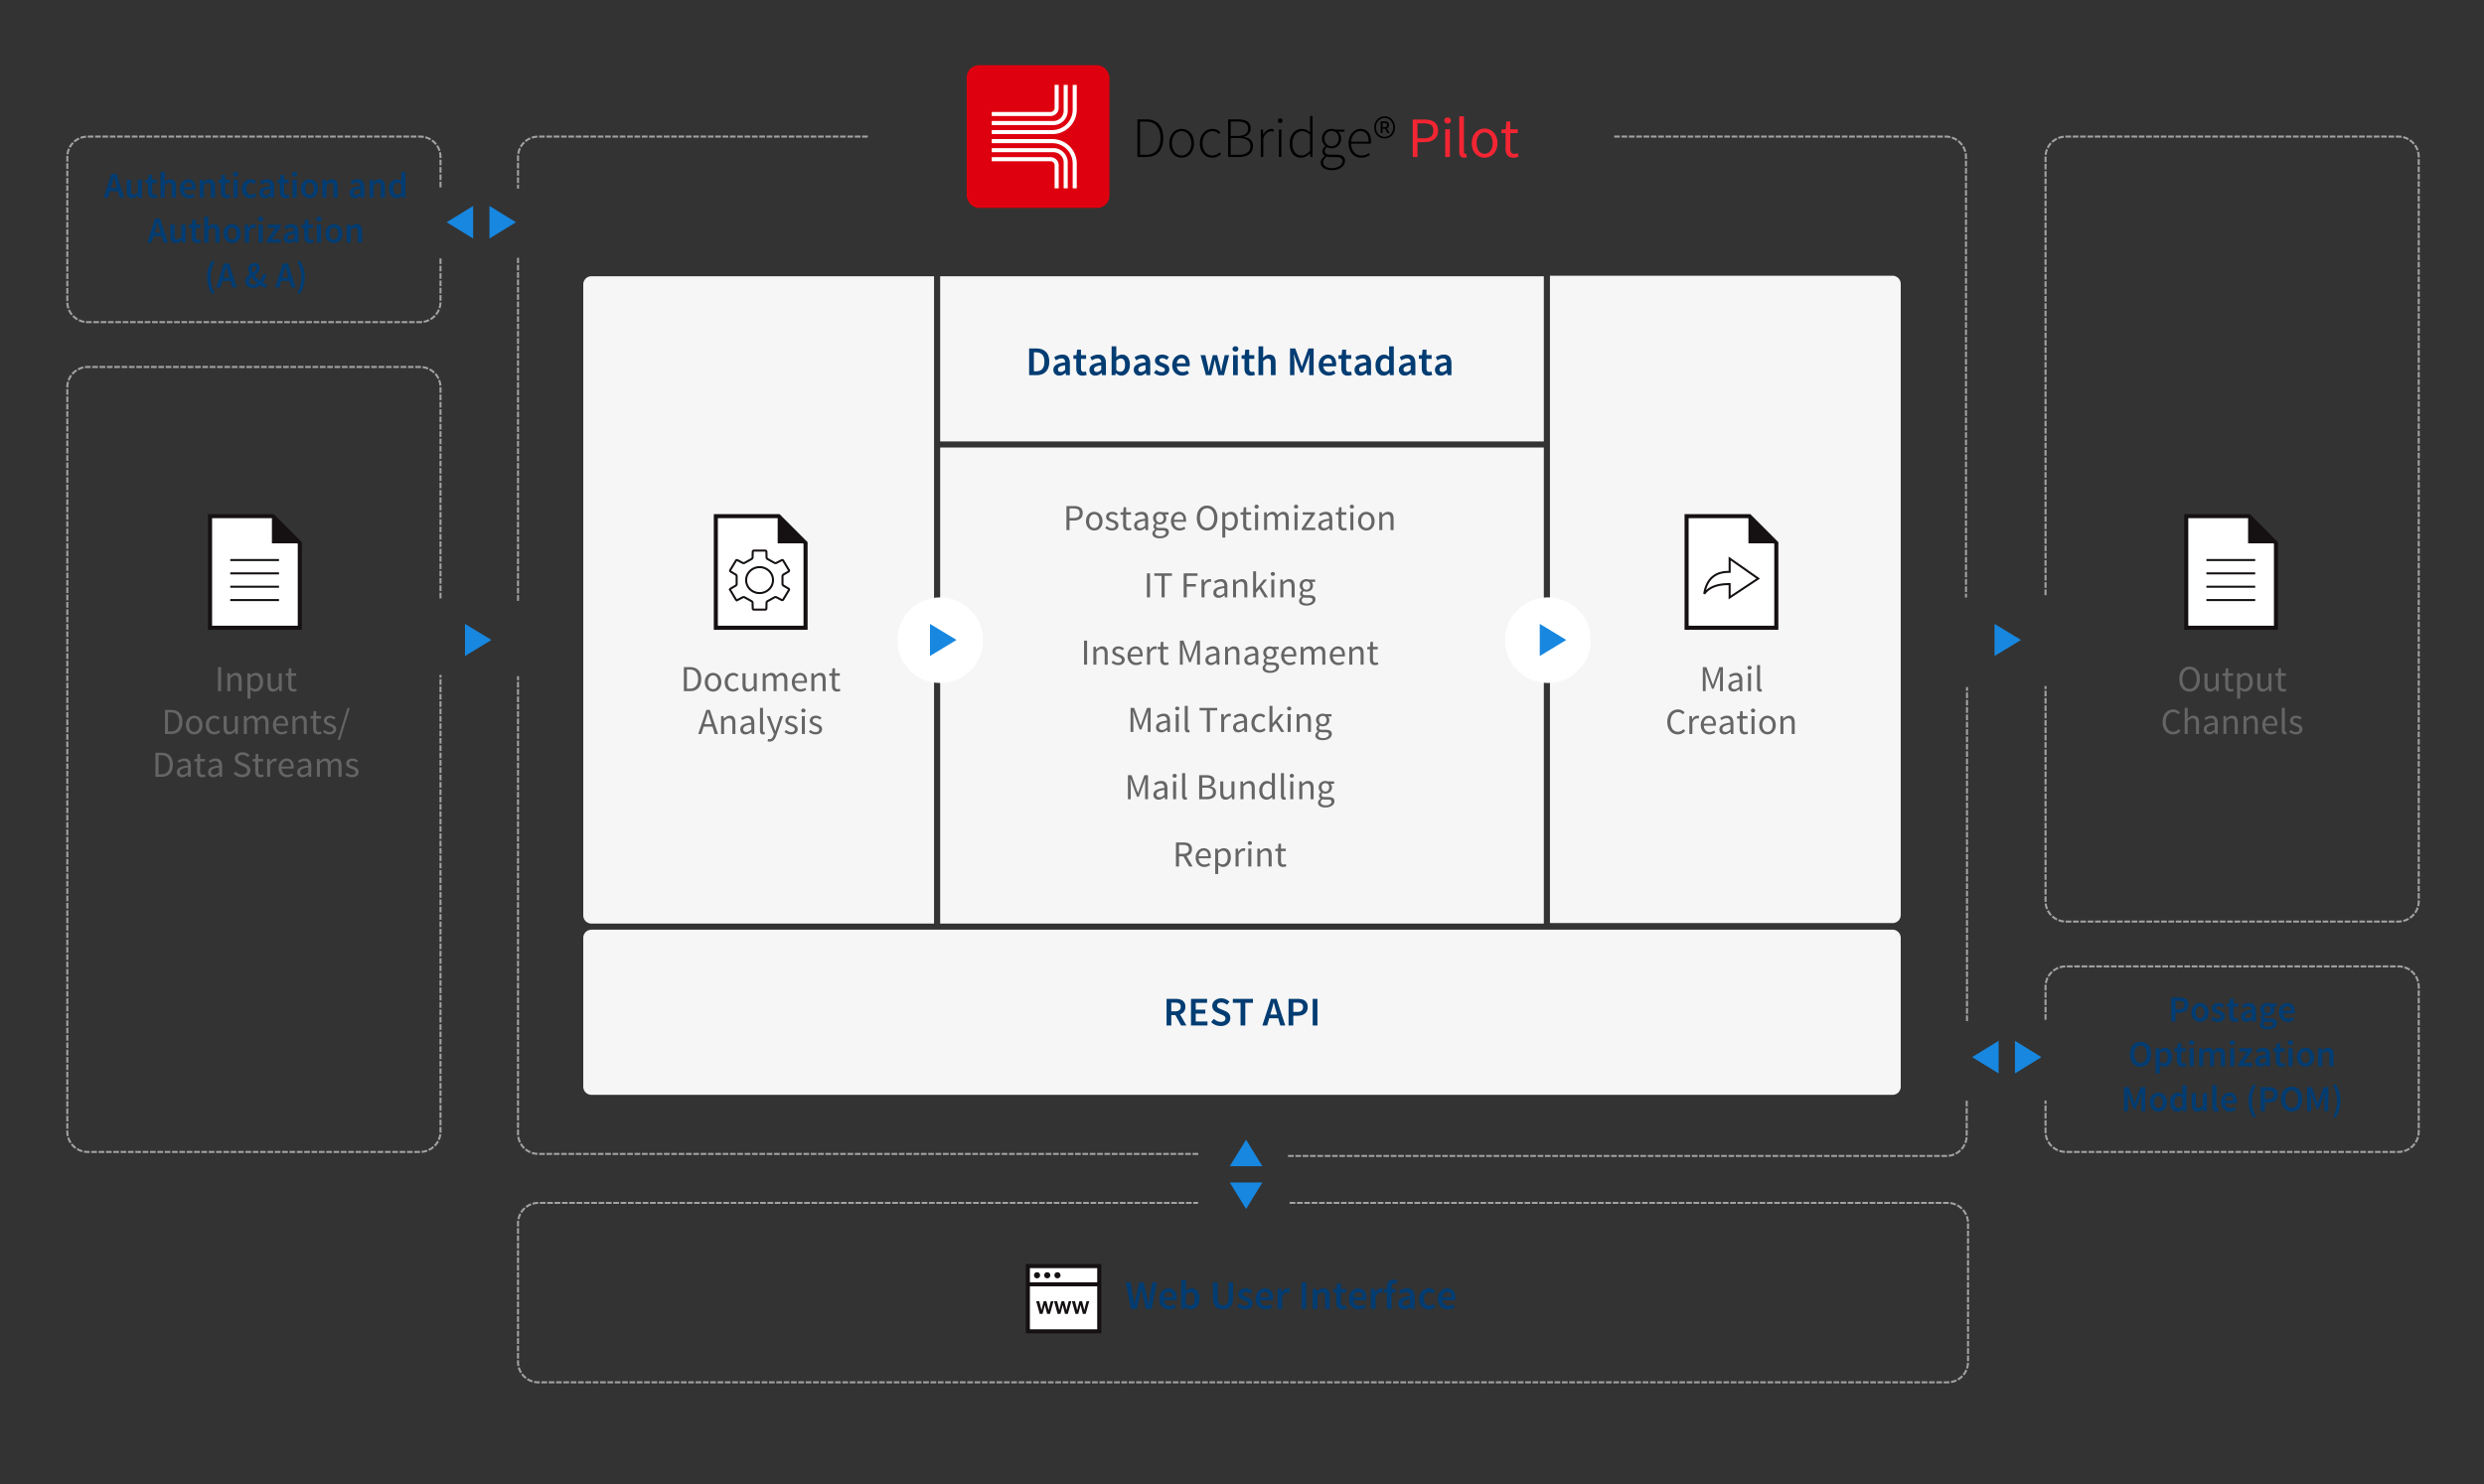 <svg xmlns="http://www.w3.org/2000/svg" height="728" viewBox="0 0 1218 728" width="1218"><rect x="0" y="0" width="1218" height="728" fill="#333333" stroke="none"/><g fill="none" fill-rule="evenodd"><path d="M290 135.5h168V453H290a4 4 0 01-4-4V139.5a4 4 0 014-4zM461 219.5h296V453H461zM461 135.5h296v81H461zM290 456h638a4 4 0 014 4v73a4 4 0 01-4 4H290a4 4 0 01-4-4v-73a4 4 0 014-4zM760 135.25h168a4 4 0 014 4v309.5a4 4 0 01-4 4H760z" fill="#f6f6f6"/><circle cx="461" cy="314" fill="#fff" r="21"/><circle cx="759" cy="314" fill="#fff" r="21"/><path d="M425 67H264a10 10 0 00-10 10v15M792 67h162a10 10 0 0110 10v215.57M964.5 500.35V337.5M254 294.19V126.93M632.05 566.97h322.31a10 10 0 0010-10v-18.24M587.05 565.97H264a10 10 0 01-10-10V332.14M632.85 590H955a10 10 0 0110 10v68a10 10 0 01-10 10H264a10 10 0 01-10-10v-68a10 10 0 0110-10h322.97" stroke="#a2a2a2" stroke-dasharray="1.8" stroke-linecap="square"/><path d="M619 580l-8 13-8-13zm-8-21l8 13h-16zM980 526.5l-13-8 13-8zm21-8l-13 8v-16zM232 117l-13-8 13-8zm21-8l-13 8v-16z" fill="#1787e0"/><g transform="translate(474 32)"><rect fill="#df000f" height="70" rx="6" width="70"/><g stroke="#fff" stroke-linecap="square" stroke-width="2"><path d="M13.3 32.78h28.68a11 11 0 0011-11V10.64"/><path d="M13.3 28.35h29.25a6 6 0 006-6V10.63"/><path d="M13.3 23.92h27.82a3 3 0 003-3v-10.3M13.3 37.22h28.68a11 11 0 0111 11v11.15"/><path d="M13.3 41.65h29.25a6 6 0 016 6v11.72"/><path d="M13.3 46.08h27.82a3 3 0 013 3v10.3"/></g></g><g fill-rule="nonzero"><path d="M557.72 58.55H562c1.42 0 2.66.21 3.71.64s1.93 1.05 2.62 1.85c.69.8 1.2 1.76 1.54 2.88s.5 2.38.5 3.78-.17 2.68-.5 3.83-.85 2.12-1.54 2.94c-.7.8-1.56 1.43-2.6 1.87s-2.28.66-3.7.66h-4.31zm4.14 17.36c1.25 0 2.33-.2 3.23-.6s1.65-.97 2.23-1.7c.58-.73 1-1.59 1.29-2.59s.42-2.1.42-3.32c0-1.2-.14-2.28-.42-3.27s-.71-1.84-1.29-2.55c-.58-.7-1.32-1.26-2.23-1.65s-1.98-.59-3.23-.59H559v16.27zm11.5-5.6c0-1.12.17-2.13.5-3.01s.76-1.63 1.31-2.23a5.62 5.62 0 014.22-1.85 5.78 5.78 0 015.56 4.08c.32.88.49 1.89.49 3s-.17 2.12-.5 2.99-.76 1.6-1.31 2.2-1.2 1.05-1.93 1.37a5.71 5.71 0 01-6.53-1.37c-.55-.6-.99-1.33-1.31-2.2s-.5-1.86-.5-2.98zm1.3 0c0 .88.12 1.68.36 2.4s.57 1.36 1 1.88.91.93 1.5 1.22 1.2.43 1.87.43a4.23 4.23 0 003.4-1.65c.42-.52.75-1.15 1-1.87s.36-1.53.36-2.41c0-.9-.12-1.71-.37-2.44s-.57-1.36-.99-1.89a4.39 4.39 0 00-3.4-1.66 4.14 4.14 0 00-3.38 1.66c-.42.53-.75 1.16-.99 1.9s-.36 1.53-.36 2.43zm13.69 0c0-1.12.17-2.13.5-3.01s.79-1.63 1.35-2.23a5.73 5.73 0 014.28-1.85c.93 0 1.71.17 2.34.5s1.16.73 1.6 1.16l-.72.86c-.43-.4-.9-.75-1.43-1.02s-1.1-.4-1.76-.4c-.7 0-1.33.14-1.92.43s-1.1.7-1.54 1.23-.78 1.16-1.04 1.9-.37 1.53-.37 2.43c0 .88.11 1.68.35 2.4s.56 1.36.98 1.88.93.93 1.54 1.22a4.6 4.6 0 003.97-.01c.6-.3 1.15-.67 1.61-1.1l.65.84c-.58.53-1.23.96-1.94 1.3s-1.49.5-2.35.5c-.88 0-1.68-.16-2.42-.48s-1.38-.77-1.93-1.37-.98-1.33-1.29-2.2-.46-1.86-.46-2.98zm13.83-11.76h4.98c1.87 0 3.35.36 4.46 1.08s1.65 1.85 1.65 3.4c0 .97-.28 1.81-.83 2.53s-1.37 1.22-2.45 1.5v.11c1.36.2 2.44.68 3.22 1.42s1.18 1.75 1.18 3.03c0 .9-.17 1.68-.5 2.36s-.78 1.23-1.38 1.68-1.31.78-2.15 1-1.79.34-2.83.34h-5.35zm4.48 8.12c1.9 0 3.27-.3 4.09-.91s1.23-1.53 1.23-2.76c0-1.2-.44-2.06-1.32-2.59s-2.16-.8-3.86-.8h-3.33v7.06zm.53 9.27c1.85 0 3.3-.35 4.36-1.04s1.58-1.78 1.58-3.28c0-1.32-.52-2.3-1.54-2.95s-2.5-.97-4.4-.97h-3.72v8.24zm11.03-12.38h1.07l.11 2.5h.08c.45-.85 1-1.53 1.64-2.05s1.37-.79 2.17-.79c.26 0 .5.02.7.06s.42.11.65.22l-.28 1.12a2.74 2.74 0 00-1.24-.22c-.6 0-1.22.26-1.89.77s-1.25 1.4-1.77 2.67V77h-1.24zm9.52-3.25c-.31 0-.58-.1-.8-.3s-.32-.47-.32-.79c0-.35.11-.63.33-.83s.48-.29.8-.29.58.1.8.3.31.47.31.82c0 .32-.1.58-.32.78s-.48.31-.8.31zm-.64 3.25h1.23V77h-1.23zm5.3 6.75c0-1.08.15-2.06.47-2.94.32-.88.75-1.63 1.3-2.24s1.19-1.09 1.9-1.42 1.48-.49 2.29-.49c.82 0 1.53.15 2.14.44s1.24.7 1.92 1.22l-.06-2.47v-5.54h1.23V77h-1.06l-.11-1.74h-.09c-.54.55-1.18 1.03-1.92 1.45s-1.55.63-2.45.63c-1.7 0-3.05-.6-4.06-1.81s-1.5-2.94-1.5-5.22zm1.3 0c0 .9.1 1.7.3 2.43s.48 1.35.86 1.87.83.91 1.38 1.2 1.18.43 1.9.43c.74 0 1.45-.19 2.13-.57s1.38-.93 2.09-1.64v-7.98c-.7-.63-1.38-1.08-2-1.34s-1.27-.4-1.92-.4c-.67 0-1.3.16-1.88.47s-1.07.73-1.5 1.26-.75 1.16-.99 1.9-.36 1.53-.36 2.37zm15.1 9.32c0 .84.39 1.52 1.16 2.05s1.88.78 3.32.78c.75 0 1.43-.1 2.04-.3s1.14-.45 1.57-.76.76-.68 1-1.08c.23-.4.35-.82.35-1.25 0-.74-.27-1.27-.8-1.58-.53-.3-1.3-.46-2.31-.46h-2.89a8.37 8.37 0 01-1.68-.23c-.61.43-1.06.9-1.34 1.38s-.42.97-.42 1.45zm-1.18.11c0-.6.18-1.17.54-1.73s.84-1.07 1.45-1.51v-.12a2.38 2.38 0 01-1.18-2.16c0-.59.17-1.1.51-1.52s.65-.73.95-.94v-.1c-.43-.38-.81-.89-1.16-1.52s-.52-1.36-.52-2.18a4.72 4.72 0 011.37-3.4 4.77 4.77 0 014.37-1.23c.3.06.55.14.76.23h4.56v1.04h-3.13a4.47 4.47 0 011.48 3.39 4.87 4.87 0 01-1.36 3.4 4.67 4.67 0 01-4.48 1.19c-.4-.1-.76-.24-1.08-.42-.3.24-.55.5-.77.8s-.32.68-.32 1.13c0 .48.18.9.53 1.24s1.04.52 2.05.52h2.88c1.51 0 2.63.25 3.35.74.72.5 1.08 1.28 1.08 2.34 0 .58-.15 1.15-.45 1.7s-.73 1.03-1.28 1.45c-.55.42-1.21.76-2 1.01s-1.66.38-2.63.38c-1.7 0-3.04-.34-4.03-1.01s-1.49-1.58-1.49-2.72zm5.32-8a3.38 3.38 0 002.44-1.04 4.02 4.02 0 001.04-2.74c0-.56-.1-1.08-.28-1.54s-.44-.86-.75-1.18-.67-.56-1.1-.74-.88-.27-1.35-.27a3.46 3.46 0 00-3.22 2.17c-.18.46-.28.98-.28 1.56 0 .56.1 1.07.28 1.54s.45.86.77 1.2.7.6 1.12.77.87.27 1.33.27zm8.32-1.43c0-1.1.16-2.1.49-2.97.33-.88.77-1.62 1.32-2.23s1.17-1.07 1.87-1.4a5.2 5.2 0 012.17-.49c1.6 0 2.87.55 3.78 1.63s1.37 2.61 1.37 4.59v.5c0 .17-.01.34-.05.5h-9.69c.02.85.15 1.63.4 2.35s.58 1.33 1.01 1.84.97.92 1.59 1.2 1.3.44 2.07.44a5.72 5.72 0 003.61-1.2l.5.95c-.54.32-1.13.62-1.77.9s-1.46.42-2.45.42c-.86 0-1.67-.16-2.43-.48s-1.41-.78-1.97-1.39-1-1.34-1.33-2.2-.49-1.86-.49-2.96zm9.83-.81c0-1.74-.36-3.04-1.07-3.91s-1.67-1.3-2.88-1.3c-.58 0-1.13.12-1.65.36s-1 .59-1.42 1.04-.76 1-1.03 1.64a7.33 7.33 0 00-.52 2.17zm7.84-1.57a4.97 4.97 0 01-3.59-1.49c-.46-.46-.83-1.03-1.1-1.69s-.4-1.4-.4-2.23.13-1.56.4-2.24.64-1.24 1.1-1.72a4.84 4.84 0 013.59-1.5 5.07 5.07 0 013.6 1.5c.45.48.82 1.05 1.09 1.72s.4 1.42.4 2.24-.13 1.57-.4 2.23-.64 1.23-1.1 1.7-1 .82-1.62 1.09-1.28.39-1.97.39zm0-.81a4 4 0 003-1.3 5.01 5.01 0 001.23-3.29 5.04 5.04 0 00-1.24-3.35 3.9 3.9 0 00-3-1.33 3.98 3.98 0 00-2.99 1.33 4.92 4.92 0 00-1.23 3.34 4.93 4.93 0 001.23 3.3 4.13 4.13 0 003 1.3zm-1.9-7.6h1.93c.28 0 .54.04.8.1s.47.15.68.29.37.32.49.54.18.52.18.87-.1.68-.32.98-.48.5-.8.59l1.37 2.4h-1.03l-1.1-2.12h-1.31v2.13h-.9zm1.7 2.9c.43 0 .78-.09 1.04-.25s.39-.42.39-.8c0-.31-.1-.57-.3-.76s-.54-.3-1.04-.3h-.9v2.1z" fill="#000"/><path d="M692.73 58.63h5.63c1 0 1.93.1 2.77.28s1.56.5 2.14.91 1.05.98 1.38 1.67.49 1.54.49 2.55c0 .97-.17 1.8-.5 2.52-.32.7-.78 1.3-1.38 1.76s-1.31.82-2.14 1.05-1.75.35-2.76.35h-3.3V77h-2.33zm5.35 9.19c1.6 0 2.8-.3 3.57-.91s1.16-1.57 1.16-2.87c0-1.33-.39-2.25-1.17-2.76s-1.97-.77-3.56-.77h-3.02v7.3zm11.73-7.23c-.45 0-.82-.14-1.13-.42s-.46-.63-.46-1.06c0-.45.15-.8.46-1.08s.68-.4 1.13-.4.83.13 1.14.4.46.63.46 1.08c0 .43-.16.78-.46 1.06s-.69.42-1.14.42zm-1.17 2.8h2.3V77h-2.3zm6.88-6.33h2.3v17.36c0 .38.07.64.2.79s.28.22.44.22h.21c.07 0 .17-.02.3-.05l.3 1.73c-.14.08-.32.13-.53.17s-.46.06-.78.06c-.88 0-1.5-.27-1.88-.79s-.56-1.29-.56-2.3zm6.14 13.16c0-1.13.17-2.15.51-3.03s.81-1.64 1.39-2.26 1.25-1.08 2-1.4 1.56-.47 2.4-.47 1.63.15 2.39.47 1.42.79 2 1.4 1.04 1.37 1.39 2.26.52 1.9.52 3.03c0 1.12-.18 2.13-.52 3.01s-.8 1.64-1.39 2.24a6.1 6.1 0 01-10.18-2.24 8.24 8.24 0 01-.51-3zm2.38 0c0 .79.09 1.5.28 2.13s.45 1.18.8 1.64.75.81 1.24 1.06 1.02.38 1.6.38 1.1-.12 1.6-.38.9-.6 1.24-1.06.6-1 .8-1.64.28-1.34.28-2.13-.1-1.5-.28-2.14-.46-1.2-.8-1.66-.76-.83-1.25-1.08-1.02-.38-1.6-.38a3.4 3.4 0 00-2.84 1.46c-.34.46-.6 1.02-.8 1.66s-.27 1.36-.27 2.14zm14.2-4.95h-2.02v-1.74l2.12-.14.28-3.8h1.94v3.8h3.66v1.88h-3.66v7.56c0 .84.15 1.49.46 1.94s.85.69 1.64.69c.24 0 .5-.04.78-.11s.53-.16.76-.25l.44 1.73c-.37.13-.78.25-1.21.35s-.88.16-1.3.16c-.73 0-1.35-.12-1.84-.34s-.9-.53-1.2-.92-.53-.87-.66-1.43-.2-1.18-.2-1.85z" fill="#f32532"/></g><path d="M216 293.02V190a10 10 0 00-10-10H43a10 10 0 00-10 10v365a10 10 0 0010 10h163a10 10 0 0010-10V331.5M216 127.24V148a10 10 0 01-10 10H43a10 10 0 01-10-10V77a10 10 0 0110-10h163a10 10 0 0110 10v14.72M1003 499.7V484a10 10 0 0110-10h163a10 10 0 0110 10v71a10 10 0 01-10 10h-163a10 10 0 01-10-10v-14.72" stroke="#a2a2a2" stroke-dasharray="1.8" stroke-linecap="square"/><path d="M57.37 92.18l-.41-1.44c-.2-.63-.38-1.27-.55-1.93l-.52-1.96h-.07l-.5 1.97c-.17.66-.35 1.3-.54 1.92l-.42 1.44zm.47 1.63h-3.96L52.96 97h-2.12l3.83-11.77h2.45L60.95 97h-2.2zm4.3-5.65h2.07v5.28c0 .73.1 1.24.32 1.54s.57.45 1.05.45c.38 0 .72-.1 1.01-.28s.61-.5.95-.94v-6.05h2.07V97h-1.7l-.15-1.3h-.06c-.38.46-.8.83-1.25 1.1s-.98.42-1.6.42c-.94 0-1.63-.3-2.06-.91s-.65-1.48-.65-2.6zm10.4 1.64h-1.26v-1.55l1.37-.09.25-2.41h1.73v2.41h2.25v1.64h-2.25v4.21c0 1.03.42 1.55 1.24 1.55a2.2 2.2 0 00.92-.2l.36 1.53c-.24.09-.51.16-.82.23a4.42 4.42 0 01-2.28-.14c-.36-.15-.64-.37-.87-.65s-.38-.62-.48-1.01c-.1-.4-.16-.83-.16-1.3zm6.2-5.5h2.07v3.27l-.08 1.7c.38-.34.79-.65 1.24-.92s.98-.4 1.59-.4c.95 0 1.64.3 2.07.9s.65 1.48.65 2.6V97H84.2v-5.27c0-.74-.11-1.25-.33-1.55s-.57-.45-1.06-.45c-.38 0-.72.1-1.02.28s-.62.46-1 .82V97h-2.06zm9.46 8.29c0-.72.12-1.37.35-1.94s.53-1.07.9-1.46.82-.7 1.31-.92 1-.32 1.51-.32c.6 0 1.13.1 1.59.3s.83.5 1.14.87.54.81.7 1.33a5.71 5.71 0 01.14 2.66h-5.62c.1.8.37 1.42.84 1.86s1.05.64 1.77.64c.38 0 .74-.05 1.07-.17.33-.11.66-.27.98-.47l.7 1.3c-.42.27-.88.5-1.4.68a4.9 4.9 0 01-3.33-.05 4.06 4.06 0 01-2.31-2.36 5.35 5.35 0 01-.34-1.95zm5.93-.8c0-.7-.15-1.25-.45-1.65s-.74-.6-1.35-.6c-.53 0-1 .2-1.39.58s-.64.93-.74 1.68zm3.78-3.63h1.7l.15 1.19h.07c.4-.38.83-.71 1.29-.99s1-.41 1.61-.41c.95 0 1.64.3 2.07.9s.65 1.48.65 2.6V97h-2.07v-5.27c0-.74-.11-1.25-.33-1.55s-.57-.45-1.06-.45c-.38 0-.72.1-1.01.28s-.63.46-1 .82V97H97.9zm10.38 1.64h-1.26v-1.55l1.37-.09.25-2.41h1.73v2.41h2.25v1.64h-2.25v4.21c0 1.03.41 1.55 1.24 1.55a2.2 2.2 0 00.92-.2l.36 1.53c-.24.09-.51.16-.82.23a4.42 4.42 0 01-2.29-.14c-.35-.15-.64-.37-.86-.65s-.38-.62-.49-1.01c-.1-.4-.15-.83-.15-1.3zm7.24-3.19c-.37 0-.68-.1-.92-.32s-.36-.5-.36-.85.12-.63.36-.85.55-.33.92-.33.68.1.92.33.36.5.36.85-.12.63-.36.85-.55.32-.92.32zm-1.05 1.55h2.07V97h-2.07zm4.14 4.43c0-.73.12-1.39.36-1.96s.57-1.06.98-1.46.87-.7 1.4-.9c.54-.22 1.1-.32 1.7-.32a3.54 3.54 0 012.58 1.02l-.99 1.32c-.24-.2-.48-.37-.72-.48s-.5-.17-.77-.17c-.72 0-1.3.26-1.75.8s-.66 1.25-.66 2.15c0 .89.22 1.6.66 2.13s1 .8 1.7.8c.36 0 .69-.07 1-.22s.57-.33.81-.53l.87 1.31a4.49 4.49 0 01-2.9 1.14c-.6 0-1.16-.1-1.68-.31s-.98-.5-1.36-.9-.69-.88-.9-1.46-.33-1.23-.33-1.96zm8.52 2.03c0-.94.41-1.68 1.24-2.2s2.15-.87 3.96-1.07c0-.23-.03-.45-.09-.66-.06-.2-.15-.4-.28-.56s-.29-.28-.48-.37-.45-.14-.75-.14c-.45 0-.87.08-1.29.25s-.81.37-1.2.61l-.75-1.38c.49-.31 1.04-.58 1.64-.81s1.27-.34 1.98-.34c1.11 0 1.94.32 2.48.98s.81 1.6.81 2.83V97h-1.7l-.15-.97h-.06c-.4.33-.82.62-1.27.84s-.94.35-1.46.35c-.78 0-1.42-.24-1.9-.71s-.73-1.1-.73-1.89zm2.01-.16c0 .4.12.69.35.87s.54.27.91.27c.36 0 .7-.09 1-.26s.6-.4.93-.72v-1.98c-.6.08-1.1.17-1.51.3s-.74.25-.98.4c-.25.15-.43.32-.53.51s-.17.4-.17.61zm8.09-4.66h-1.26v-1.55l1.36-.09.26-2.41h1.72v2.41h2.25v1.64h-2.25v4.21c0 1.03.42 1.55 1.25 1.55a2.2 2.2 0 00.91-.2l.36 1.53c-.24.09-.5.16-.81.23a4.42 4.42 0 01-2.3-.14c-.35-.15-.63-.37-.85-.65s-.39-.62-.5-1.01c-.1-.4-.14-.83-.14-1.3zm7.23-3.19c-.37 0-.68-.1-.92-.32s-.36-.5-.36-.85.12-.63.36-.85.55-.33.92-.33.68.1.92.33.36.5.36.85-.12.63-.36.85-.55.32-.92.32zm-1.04 1.55h2.07V97h-2.07zm4.14 4.43c0-.73.11-1.39.34-1.96s.54-1.06.93-1.46a4 4 0 012.92-1.22 4.14 4.14 0 012.94 1.22c.38.4.69.88.92 1.46s.35 1.23.35 1.96-.11 1.39-.35 1.96-.54 1.06-.92 1.46-.83.7-1.35.9a4.37 4.37 0 01-3.17 0c-.5-.2-.95-.5-1.34-.9s-.7-.88-.93-1.46-.34-1.23-.34-1.96zm2.12 0c0 .89.18 1.6.55 2.13s.87.8 1.52.8 1.16-.26 1.53-.8.56-1.24.56-2.13c0-.9-.19-1.62-.56-2.15s-.88-.8-1.53-.8-1.15.26-1.52.8-.55 1.25-.55 2.15zm8.34-4.43h1.7l.15 1.19h.07c.4-.38.83-.71 1.29-.99s1-.41 1.61-.41c.95 0 1.64.3 2.07.9s.65 1.48.65 2.6V97h-2.07v-5.27c0-.74-.11-1.25-.33-1.55s-.57-.45-1.06-.45c-.38 0-.72.1-1.02.28s-.62.46-1 .82V97h-2.06zm13.39 6.46c0-.94.41-1.68 1.24-2.2s2.15-.87 3.96-1.07c0-.23-.03-.45-.09-.66-.06-.2-.15-.4-.28-.56s-.29-.28-.49-.37-.44-.14-.74-.14c-.45 0-.87.08-1.29.25s-.81.37-1.2.61l-.75-1.38c.49-.31 1.04-.58 1.64-.81s1.27-.34 1.98-.34c1.11 0 1.94.32 2.48.98s.81 1.6.81 2.83V97h-1.7l-.15-.97h-.06c-.4.33-.82.62-1.27.84s-.94.35-1.46.35c-.78 0-1.42-.24-1.9-.71s-.73-1.1-.73-1.89zm2.01-.16c0 .4.12.69.35.87s.54.27.91.27a2 2 0 001-.26c.3-.16.6-.4.93-.72v-1.98c-.6.08-1.1.17-1.51.3s-.74.25-.98.4c-.25.15-.43.32-.53.51s-.17.4-.17.61zm7.78-6.3h1.71l.14 1.19h.08c.4-.38.82-.71 1.28-.99s1-.41 1.61-.41c.95 0 1.64.3 2.07.9s.65 1.48.65 2.6V97h-2.07v-5.27c0-.74-.1-1.25-.32-1.55s-.57-.45-1.06-.45c-.39 0-.73.1-1.02.28s-.63.46-1 .82V97h-2.07zm9.54 4.43c0-.72.1-1.37.31-1.94s.5-1.07.84-1.46c.35-.4.75-.7 1.2-.92s.91-.32 1.4-.32c.5 0 .92.08 1.27.26s.7.4 1.05.7l-.08-1.41v-3.2h2.07V97h-1.7l-.15-.95h-.07c-.33.32-.7.6-1.14.82s-.88.35-1.36.35c-1.12 0-2-.4-2.66-1.22a5.3 5.3 0 01-.98-3.41zm2.14-.02c0 .96.17 1.7.51 2.19s.84.75 1.49.75c.66 0 1.28-.33 1.85-1V90.4a2.5 2.5 0 00-1.8-.74c-.57 0-1.06.26-1.45.76s-.6 1.23-.6 2.16zm-114.13 21.6l-.41-1.43c-.2-.63-.38-1.27-.55-1.93l-.51-1.96h-.08l-.5 1.97c-.17.66-.35 1.3-.54 1.92l-.41 1.44zm.47 1.64h-3.96l-.92 3.19h-2.12l3.83-11.77h2.45L82.34 119h-2.2zm4.3-5.65h2.07v5.28c0 .73.11 1.24.33 1.54.21.3.56.45 1.04.45.39 0 .72-.1 1.02-.28s.6-.5.94-.94v-6.05H91V119h-1.69l-.16-1.3h-.06c-.38.46-.8.83-1.25 1.1-.45.28-.98.42-1.59.42-.95 0-1.64-.3-2.07-.91s-.65-1.48-.65-2.6zm10.4 1.64h-1.25v-1.55l1.36-.09.26-2.41h1.72v2.41h2.25v1.64h-2.25v4.21c0 1.03.42 1.55 1.25 1.55a2.2 2.2 0 00.91-.2l.36 1.53c-.24.09-.5.16-.81.23a4.42 4.42 0 01-2.29-.14c-.35-.15-.64-.37-.86-.65s-.39-.62-.49-1.01-.15-.83-.15-1.3zm6.2-5.5h2.07v3.27l-.07 1.7c.37-.34.78-.65 1.23-.92s.98-.4 1.6-.4c.94 0 1.63.3 2.06.9s.65 1.48.65 2.6V119h-2.07v-5.27c0-.74-.1-1.25-.32-1.55-.22-.3-.57-.45-1.07-.45-.38 0-.72.1-1.01.28s-.63.46-1 .82V119h-2.07zm9.47 8.29c0-.73.11-1.39.34-1.96s.54-1.06.93-1.46a4 4 0 012.92-1.22 4.14 4.14 0 012.93 1.22c.39.4.7.88.93 1.46s.35 1.23.35 1.96-.11 1.39-.35 1.96-.54 1.06-.93 1.46-.83.7-1.34.9a4.33 4.33 0 01-3.17 0c-.5-.2-.95-.5-1.34-.9s-.7-.88-.93-1.46-.34-1.23-.34-1.96zm2.12 0c0 .89.18 1.6.55 2.13s.87.8 1.52.8 1.16-.26 1.53-.8.56-1.24.56-2.13c0-.9-.19-1.62-.56-2.15s-.88-.8-1.53-.8-1.15.26-1.52.8-.55 1.25-.55 2.15zm8.33-4.43h1.71l.15 1.57h.07c.31-.58.7-1.02 1.13-1.32s.9-.46 1.37-.46c.42 0 .76.06 1.01.18l-.36 1.8a3.2 3.2 0 00-.92-.14c-.35 0-.71.13-1.1.4s-.7.74-.99 1.41v5.4h-2.07zm7.76-1.55c-.37 0-.67-.1-.92-.32s-.36-.5-.36-.85.12-.63.36-.85.55-.33.92-.33.68.1.92.33.36.5.36.85-.12.63-.36.85-.54.32-.92.32zm-1.04 1.55h2.07V119h-2.07zm4.01 7.72l4.18-6.08h-3.7v-1.64h6.3v1.1l-4.17 6.08h4.3V119h-6.9zm8.3-1.26c0-.94.41-1.68 1.24-2.2s2.15-.87 3.96-1.07c0-.23-.03-.45-.09-.66s-.15-.4-.28-.56-.28-.28-.48-.37-.45-.14-.75-.14c-.44 0-.87.08-1.29.25s-.8.37-1.2.61l-.75-1.38c.5-.31 1.04-.58 1.65-.81s1.26-.34 1.97-.34c1.12 0 1.94.32 2.48.98s.81 1.6.81 2.83V119h-1.69l-.16-.97h-.06c-.4.33-.81.62-1.26.84s-.94.35-1.47.35c-.78 0-1.41-.24-1.9-.71s-.73-1.1-.73-1.89zm2.02-.16c0 .4.11.69.35.87s.53.27.9.27a2 2 0 001-.26c.3-.16.6-.4.93-.72v-1.98c-.6.08-1.1.17-1.5.3s-.74.25-.99.4-.42.32-.53.51-.16.4-.16.61zm8.08-4.66h-1.26v-1.55l1.37-.09.25-2.41h1.73v2.41h2.25v1.64h-2.25v4.21c0 1.03.41 1.55 1.24 1.55a2.2 2.2 0 00.92-.2l.36 1.53c-.24.09-.52.16-.82.23a4.36 4.36 0 01-2.29-.14c-.35-.15-.64-.37-.86-.65s-.39-.62-.49-1.01-.15-.83-.15-1.3zm7.23-3.19c-.37 0-.67-.1-.91-.32s-.36-.5-.36-.85.12-.63.36-.85.54-.33.91-.33.68.1.92.33.36.5.36.85-.12.63-.36.85-.54.32-.92.32zm-1.04 1.55h2.07V119h-2.07zm4.14 4.43c0-.73.11-1.39.34-1.96s.54-1.06.93-1.46a4 4 0 012.92-1.22 4.14 4.14 0 012.94 1.22c.38.4.7.88.93 1.46s.35 1.23.35 1.96-.12 1.39-.35 1.96-.55 1.06-.93 1.46-.83.7-1.34.9a4.33 4.33 0 01-3.18 0c-.5-.2-.95-.5-1.34-.9s-.7-.88-.93-1.46-.34-1.23-.34-1.96zm2.12 0c0 .89.19 1.6.55 2.13s.88.8 1.52.8 1.16-.26 1.53-.8.56-1.24.56-2.13c0-.9-.18-1.62-.56-2.15s-.88-.8-1.53-.8-1.15.26-1.52.8-.55 1.25-.55 2.15zm8.34-4.43h1.7l.15 1.19h.07c.4-.38.83-.71 1.3-.99s1-.41 1.6-.41c.95 0 1.64.3 2.07.9s.65 1.48.65 2.6V119h-2.07v-5.27c0-.74-.1-1.25-.32-1.55-.22-.3-.57-.45-1.07-.45-.38 0-.72.1-1.01.28s-.63.46-1 .82V119h-2.07zm-66.03 34.04c-.75-1.23-1.34-2.51-1.75-3.83s-.62-2.78-.62-4.37.2-3.06.62-4.38 1-2.6 1.75-3.83l1.3.57c-.68 1.17-1.18 2.4-1.5 3.7a16.4 16.4 0 000 7.88c.32 1.3.82 2.52 1.5 3.69zm8.57-8.02l-.41-1.44c-.2-.63-.38-1.27-.55-1.93l-.51-1.96h-.08l-.5 1.97c-.17.66-.35 1.3-.54 1.92l-.41 1.44zm.47 1.63h-3.96l-.92 3.19h-2.12l3.83-11.77h2.45L116.1 141h-2.2zm9.25-.03c0 .55.2 1 .58 1.33s.87.5 1.46.5c.32 0 .64-.06.96-.18s.63-.3.93-.52a14.84 14.84 0 01-2.79-2.97c-.34.28-.61.56-.82.86s-.32.62-.32.98zm1.24-5.85c0 .27.05.55.13.84s.2.57.34.89c.5-.32.9-.63 1.24-.96s.5-.71.5-1.17c0-.31-.06-.57-.2-.79s-.4-.32-.75-.32c-.37 0-.67.13-.9.41s-.36.64-.36 1.1zm6.95 9.29c-.45-.11-.92-.27-1.4-.48s-.97-.47-1.46-.78a5.53 5.53 0 01-5.12 1c-.46-.18-.85-.41-1.18-.7s-.57-.65-.75-1.05-.26-.84-.26-1.3c0-.41.06-.78.18-1.1s.29-.62.5-.9.45-.51.72-.73.55-.44.85-.64c-.24-.46-.42-.9-.56-1.33s-.2-.86-.2-1.26.08-.8.21-1.15.34-.66.6-.92.58-.48.94-.63.77-.24 1.23-.24c.8 0 1.43.23 1.9.69s.69 1.06.69 1.81c0 .39-.07.74-.22 1.07s-.33.62-.57.89-.52.52-.82.76-.62.48-.95.7a14.21 14.21 0 002.68 2.7 8.63 8.63 0 001.5-3.13h1.9a13.19 13.19 0 01-2 4.09c.38.24.75.44 1.1.6s.7.27 1.01.33zm11.02-5.04l-.42-1.44c-.19-.63-.37-1.27-.54-1.93l-.52-1.96h-.07l-.5 1.97c-.17.66-.35 1.3-.54 1.92l-.42 1.44zm.47 1.63h-3.96l-.92 3.19h-2.13l3.84-11.77h2.45l3.83 11.77h-2.2zm3.85 5.82c.68-1.17 1.18-2.4 1.5-3.7a16.4 16.4 0 000-7.88 13.9 13.9 0 00-1.5-3.69l1.3-.57c.75 1.23 1.34 2.51 1.75 3.83s.62 2.78.62 4.38-.2 3.05-.62 4.37-1 2.6-1.76 3.83z" fill="#013c72" fill-rule="nonzero"/><path d="M1003 291.44V77a10 10 0 0110-10h163a10 10 0 0110 10v365a10 10 0 01-10 10h-163a10 10 0 01-10-10V337" stroke="#a2a2a2" stroke-dasharray="1.8" stroke-linecap="square"/><path d="M755 306l13 7.88-13 7.88zM978 306l13 7.88-13 7.88zM228 306l13 7.88-13 7.88zM456 306l13 7.88-13 7.88z" fill="#1787e0"/><path d="M351 253.16h30.82l13.18 13.2v41.55h-44z" fill="#fff" stroke="#151112" stroke-width="2"/><path d="M381.33 252.63l13.86 13.86h-13.86z" fill="#151112"/><path d="M369.16 290.03a6.71 6.71 0 009-2.32 6.23 6.23 0 00-2.42-8.68 6.71 6.71 0 00-8.99 2.32 6.23 6.23 0 002.41 8.68zm-7.54 4.27a.58.58 0 01-.76-.2l-2.78-4.67a.54.54 0 01.2-.73l2.47-1.46c.25-.16.46-.52.46-.81v-3.8c0-.3-.21-.66-.47-.8l-2.47-1.47a.53.53 0 01-.2-.74l2.8-4.66c.14-.25.48-.34.75-.2l2.55 1.34c.26.14.69.13.96-.02l3.4-1.9c.27-.14.49-.5.5-.79l.07-2.8c.01-.3.26-.53.56-.53h5.58c.3 0 .55.24.56.53l.08 2.8c0 .3.22.65.49.8l3.4 1.9c.27.14.7.14.96 0l2.56-1.33c.26-.14.6-.05.75.2l2.79 4.67c.15.25.06.58-.2.73l-2.47 1.46c-.26.16-.47.51-.47.8v3.81c0 .3.22.66.47.8l2.48 1.47c.25.15.34.48.19.73l-2.79 4.66a.58.58 0 01-.75.2l-2.56-1.33c-.26-.14-.69-.13-.95.01l-3.41 1.9c-.27.15-.49.5-.5.8l-.07 2.8c0 .29-.26.53-.56.53h-5.58a.56.56 0 01-.56-.53l-.07-2.8c-.01-.3-.23-.65-.5-.8l-3.4-1.9c-.27-.14-.7-.15-.96 0z" stroke="#151112" stroke-linecap="square"/><path d="M1072 253.16h30.82l13.18 13.2v41.55h-44z" fill="#fff" stroke="#151112" stroke-width="2"/><path d="M1102.33 252.63l13.86 13.86h-13.86z" fill="#151112"/><g stroke="#151112" stroke-linecap="square"><path d="M1082.4 294.32h22.91M1082.4 287.78h22.91M1082.4 281.23h22.91M1082.4 274.69h22.91"/></g><path d="M103 253.16h30.82l13.18 13.2v41.55h-44z" fill="#fff" stroke="#151112" stroke-width="2"/><path d="M133.33 252.63l13.86 13.86h-13.86z" fill="#151112"/><g stroke="#151112" stroke-linecap="square"><path d="M113.4 294.32h22.91M113.4 287.78h22.91M113.4 281.23h22.91M113.4 274.69h22.91"/></g><path d="M827 253.16h30.82l13.18 13.2v41.55h-44z" fill="#fff" stroke="#151112" stroke-width="2"/><path d="M857.33 252.63l13.86 13.86h-13.86z" fill="#151112"/><path d="M862.11 283.77l-14-9.81v6.54h-.5c-5.61 0-9.05 2.5-10.83 6.7a16.2 16.2 0 00-1.1 4.05c.26-.37.56-.74.91-1.1 2.22-2.3 5.8-3.65 11.01-3.65h.5v6.56z" stroke="#151112"/><g fill-rule="nonzero"><path d="M106.9 327.2h1.5V339h-1.5zm4.59 3.05h1.22l.13 1.26h.05c.42-.42.86-.77 1.32-1.05s1-.42 1.62-.42c.92 0 1.6.28 2.02.86s.64 1.43.64 2.56V339H117v-5.35c0-.82-.13-1.42-.4-1.79s-.68-.55-1.25-.55c-.46 0-.86.12-1.2.35s-.75.56-1.2 1V339h-1.47zm11.32 9.49v2.95h-1.48v-12.44h1.23l.12 1.01h.06c.4-.34.83-.62 1.3-.86s.97-.36 1.49-.36c.56 0 1.06.1 1.5.31s.78.51 1.07.9.5.86.66 1.4.22 1.17.22 1.85c0 .74-.1 1.4-.3 1.99s-.48 1.08-.83 1.48-.75.72-1.2.93-.94.32-1.45.32c-.4 0-.81-.1-1.21-.27s-.8-.43-1.22-.74zm0-2.68c.4.33.78.57 1.15.7s.7.21 1 .21c.35 0 .68-.08.99-.24s.57-.39.8-.68.39-.66.51-1.1.2-.91.2-1.45c0-.48-.05-.92-.13-1.31s-.22-.74-.4-1.02-.43-.5-.73-.66-.64-.23-1.05-.23c-.37 0-.75.1-1.13.3s-.78.5-1.21.89zm8.39-6.8h1.5v5.34c0 .83.12 1.42.38 1.79s.67.55 1.25.55c.46 0 .86-.12 1.2-.35s.74-.61 1.16-1.13v-6.2h1.47V339h-1.22l-.13-1.37h-.05c-.4.48-.84.87-1.29 1.15s-.98.44-1.6.44c-.93 0-1.6-.3-2.03-.87s-.64-1.43-.64-2.55zm10.17 1.2h-1.3v-1.12l1.37-.09.18-2.45h1.24v2.45h2.36v1.2h-2.36v4.87c0 .54.1.95.3 1.25s.55.44 1.05.44c.16 0 .32-.02.5-.07s.35-.1.5-.16l.28 1.11c-.24.09-.5.16-.78.23a3.44 3.44 0 01-2.02-.12c-.32-.14-.58-.34-.77-.6s-.34-.55-.43-.91-.12-.76-.12-1.19zM80.9 348.19h2.95c1.82 0 3.2.5 4.16 1.51s1.42 2.46 1.42 4.34c0 .94-.12 1.77-.36 2.51s-.6 1.36-1.06 1.88-1.05.9-1.73 1.17-1.47.4-2.36.4H80.9zm2.84 10.59c1.38 0 2.41-.42 3.1-1.25.7-.82 1.04-1.99 1.04-3.49s-.34-2.64-1.04-3.44c-.69-.79-1.72-1.18-3.1-1.18h-1.35v9.36zm7.43-3.14c0-.73.11-1.38.34-1.95s.52-1.05.89-1.45.8-.7 1.28-.9a3.99 3.99 0 014.37.9c.37.4.67.88.9 1.45s.32 1.22.32 1.95c0 .72-.1 1.37-.33 1.94s-.52 1.05-.89 1.44-.8.69-1.29.89-1 .3-1.54.3-1.05-.1-1.54-.3-.91-.5-1.28-.9-.67-.86-.9-1.43-.33-1.22-.33-1.94zm1.53 0c0 .5.06.96.18 1.37s.3.76.52 1.06a2.28 2.28 0 002.85.68c.31-.16.58-.4.8-.68s.4-.65.51-1.06a5.24 5.24 0 000-2.74c-.12-.42-.29-.77-.5-1.07a2.22 2.22 0 00-1.84-.94 2.2 2.2 0 00-1.82.94c-.23.3-.4.65-.52 1.07s-.18.87-.18 1.37zm8.23 0c0-.73.11-1.38.34-1.95s.54-1.05.92-1.45.83-.7 1.34-.9 1.05-.3 1.61-.3c.58 0 1.07.1 1.49.31s.77.45 1.07.73l-.74.95c-.26-.22-.54-.41-.82-.55s-.6-.22-.94-.22a2.5 2.5 0 00-1.97.94c-.24.3-.42.65-.56 1.07s-.21.87-.21 1.37.07.96.2 1.37.31.76.55 1.06.52.52.85.68.7.24 1.1.24c.42 0 .8-.08 1.14-.26s.65-.38.91-.62l.67.97c-.4.35-.84.63-1.32.83s-1 .3-1.53.3c-.57 0-1.11-.1-1.62-.3s-.93-.5-1.3-.9-.65-.86-.87-1.43-.31-1.22-.31-1.94zm8.73-4.39h1.5v5.35c0 .83.12 1.42.38 1.79s.68.55 1.25.55c.46 0 .86-.12 1.2-.35s.74-.61 1.16-1.13v-6.2h1.48V360h-1.23l-.12-1.37h-.06c-.4.48-.83.87-1.29 1.15s-.98.44-1.59.44c-.93 0-1.61-.3-2.04-.87s-.64-1.43-.64-2.55zm9.92 0h1.22l.13 1.26h.05c.39-.42.8-.77 1.25-1.05s.94-.42 1.47-.42c.67 0 1.2.14 1.57.44s.66.7.84 1.23c.46-.5.92-.9 1.38-1.22s.96-.45 1.5-.45c.9 0 1.57.28 2 .86s.67 1.43.67 2.56V360h-1.48v-5.35c0-.82-.13-1.42-.4-1.79s-.67-.55-1.22-.55c-.66 0-1.4.45-2.2 1.35V360h-1.47v-5.35c0-.82-.13-1.42-.4-1.79s-.68-.55-1.24-.55c-.66 0-1.4.45-2.2 1.35V360h-1.47zm14.27 4.4c0-.73.11-1.37.33-1.94s.52-1.05.89-1.45.78-.7 1.25-.9a3.7 3.7 0 012.94-.04c.44.2.8.47 1.1.83s.52.8.67 1.3a5.9 5.9 0 01.18 2.5h-5.9c.06.95.35 1.7.87 2.25s1.2.83 2.05.83c.42 0 .8-.06 1.16-.2s.69-.28 1.01-.49l.53.98c-.39.24-.81.45-1.28.63s-1 .27-1.6.27a4.05 4.05 0 01-3.87-2.65 5.36 5.36 0 01-.33-1.93zm6.12-.67c0-.9-.19-1.59-.57-2.06s-.9-.71-1.59-.71c-.31 0-.6.06-.89.19s-.54.3-.76.54-.42.52-.57.86-.25.73-.3 1.18zm3.46-3.73h1.22l.13 1.26h.05c.42-.42.86-.77 1.32-1.05s1-.42 1.62-.42c.92 0 1.6.28 2.02.86s.64 1.43.64 2.56V360h-1.48v-5.35c0-.82-.13-1.42-.4-1.79s-.68-.55-1.25-.55c-.46 0-.86.12-1.2.35s-.75.56-1.2 1V360h-1.47zm10.1 1.2h-1.3v-1.1l1.37-.1.18-2.45h1.24v2.45h2.36v1.2h-2.36v4.87c0 .54.1.95.3 1.25s.55.44 1.05.44c.16 0 .32-.02.5-.07s.35-.1.49-.16l.29 1.11c-.24.09-.5.16-.79.23a3.5 3.5 0 01-2.01-.12c-.32-.14-.58-.34-.78-.6s-.33-.55-.42-.91-.12-.76-.12-1.19zm5.6 5.57c.38.31.77.56 1.17.76s.87.28 1.4.28c.57 0 1-.13 1.3-.4s.43-.58.43-.96c0-.23-.06-.43-.18-.6s-.28-.31-.46-.44-.4-.24-.64-.33l-.72-.29c-.31-.1-.63-.23-.94-.37s-.59-.3-.84-.5-.44-.43-.6-.7-.23-.58-.23-.95c0-.35.07-.67.2-.98s.34-.57.6-.8.57-.39.94-.51a4.08 4.08 0 012.78.1c.47.19.87.42 1.2.7l-.7.93c-.3-.23-.61-.41-.94-.56s-.67-.21-1.06-.21c-.55 0-.95.12-1.21.38s-.39.54-.39.88c0 .2.05.38.16.53s.25.28.43.4.4.21.62.3l.73.28.95.38c.32.13.6.3.85.5s.46.43.62.72.25.64.25 1.05c0 .36-.07.7-.2 1s-.35.6-.62.83-.6.43-1 .57-.87.2-1.39.2c-.62 0-1.21-.1-1.78-.34s-1.05-.51-1.47-.86zm11.28-10.8h1.08l-4.8 15.66h-1.09zm-94.18 21.97h2.96c1.82 0 3.2.5 4.15 1.51s1.43 2.46 1.43 4.34c0 .94-.12 1.77-.36 2.51s-.6 1.36-1.07 1.88-1.04.9-1.72 1.17-1.47.4-2.36.4h-3.03zm2.85 10.59c1.38 0 2.41-.42 3.1-1.25s1.04-1.99 1.04-3.49-.35-2.64-1.04-3.44-1.72-1.18-3.1-1.18h-1.35v9.36zm7.65-1.05c0-.96.43-1.7 1.28-2.2s2.23-.87 4.1-1.07c0-.28-.03-.55-.08-.81s-.15-.5-.29-.7-.32-.37-.55-.5-.52-.19-.88-.19c-.52 0-1 .1-1.43.29s-.83.4-1.18.65l-.6-1.03c.41-.26.91-.52 1.5-.77s1.24-.36 1.94-.36c1.07 0 1.85.32 2.33.98s.72 1.52.72 2.62V381h-1.23l-.12-1.04h-.04c-.42.34-.87.64-1.36.89s-1 .37-1.54.37c-.74 0-1.36-.22-1.84-.65s-.73-1.05-.73-1.84zm1.46-.1c0 .5.14.86.44 1.07s.65.33 1.09.33c.42 0 .81-.1 1.2-.3s.77-.49 1.19-.87v-2.43c-.73.1-1.35.2-1.85.34s-.91.29-1.22.47-.52.38-.66.62-.2.49-.2.76zm8.44-5.17h-1.3v-1.12l1.37-.09.18-2.45h1.24v2.45h2.36v1.2h-2.36v4.87c0 .54.1.95.3 1.25s.55.44 1.05.44c.16 0 .33-.02.5-.07.19-.05.35-.1.5-.16l.28 1.11c-.24.09-.5.16-.78.23-.29.06-.56.1-.84.1-.47 0-.86-.08-1.18-.22s-.57-.34-.77-.6-.34-.55-.43-.91-.12-.76-.12-1.19zm5.4 5.27c0-.96.43-1.7 1.28-2.2s2.23-.87 4.1-1.07c0-.28-.03-.55-.08-.81s-.15-.5-.29-.7-.32-.37-.55-.5-.52-.19-.88-.19c-.52 0-1 .1-1.43.29s-.83.4-1.18.65l-.6-1.03c.41-.26.91-.52 1.5-.77s1.24-.36 1.94-.36c1.07 0 1.85.32 2.33.98s.72 1.52.72 2.62V381h-1.23l-.12-1.04h-.04c-.42.34-.87.64-1.36.89s-1 .37-1.54.37c-.74 0-1.36-.22-1.84-.65s-.73-1.05-.73-1.84zm1.46-.1c0 .5.14.86.44 1.07s.65.33 1.09.33c.42 0 .81-.1 1.2-.3s.77-.49 1.19-.87v-2.43c-.73.1-1.35.2-1.85.34s-.91.29-1.22.47-.52.38-.66.62-.2.49-.2.76zm12-.2c.42.44.92.8 1.49 1.07s1.16.4 1.77.4c.78 0 1.39-.17 1.82-.53s.65-.82.65-1.4c0-.3-.05-.55-.16-.76s-.24-.39-.41-.54-.38-.28-.62-.4l-.78-.38-1.69-.74c-.27-.12-.56-.26-.84-.43s-.55-.37-.78-.61a2.89 2.89 0 01.28-4.24c.33-.29.72-.5 1.17-.66s.95-.23 1.49-.23a4.73 4.73 0 013.49 1.45l-.81.98c-.36-.35-.76-.62-1.2-.82s-.93-.3-1.48-.3c-.66 0-1.2.15-1.6.46s-.6.73-.6 1.27c0 .29.06.53.17.73s.27.37.46.52.4.28.63.4.46.21.7.31l1.68.72c.33.14.65.3.95.5a2.87 2.87 0 011.48 2.65 3.13 3.13 0 01-1.08 2.39c-.35.3-.77.54-1.26.72s-1.05.26-1.68.26a5.65 5.65 0 01-4.14-1.75zm9.69-4.97h-1.3v-1.12l1.37-.09.18-2.45h1.24v2.45h2.36v1.2h-2.36v4.87c0 .54.1.95.3 1.25s.55.44 1.05.44c.16 0 .32-.02.5-.07s.35-.1.49-.16l.29 1.11c-.24.09-.5.16-.79.23a3.5 3.5 0 01-2.01-.12c-.32-.14-.58-.34-.78-.6s-.33-.55-.42-.91-.12-.76-.12-1.19zm5.83-1.2h1.22l.13 1.58h.05c.3-.56.66-1 1.1-1.32a2.31 2.31 0 012.32-.3l-.29 1.3c-.14-.06-.27-.1-.4-.12s-.26-.03-.44-.03c-.37 0-.76.15-1.16.45-.4.3-.76.82-1.06 1.56V381h-1.47zm5.6 4.38c0-.72.1-1.36.33-1.93s.51-1.05.88-1.45.78-.7 1.25-.9a3.7 3.7 0 012.95-.04c.43.2.8.47 1.1.83s.51.8.67 1.3a5.56 5.56 0 01.18 2.5h-5.9c.05.95.34 1.7.87 2.25s1.2.83 2.04.83c.42 0 .8-.06 1.16-.2s.7-.28 1.02-.49l.52.98c-.38.24-.81.45-1.28.63s-1 .27-1.6.27a4.05 4.05 0 01-3.87-2.65 5.36 5.36 0 01-.32-1.93zm6.12-.66c0-.9-.2-1.59-.57-2.06s-.91-.71-1.6-.71c-.3 0-.6.06-.88.19s-.54.3-.77.54-.42.52-.57.86-.25.73-.3 1.18zm3.02 2.75c0-.96.43-1.7 1.29-2.2s2.22-.87 4.1-1.07c0-.28-.03-.55-.09-.81s-.15-.5-.29-.7-.32-.37-.55-.5-.52-.19-.88-.19c-.51 0-1 .1-1.43.29s-.83.4-1.18.65l-.6-1.03c.42-.26.91-.52 1.5-.77s1.24-.36 1.95-.36c1.06 0 1.84.32 2.32.98s.72 1.52.72 2.62V381h-1.23l-.12-1.04h-.04c-.42.34-.87.64-1.36.89s-1 .37-1.54.37c-.74 0-1.35-.22-1.84-.65s-.73-1.05-.73-1.84zm1.46-.1c0 .5.14.86.44 1.07s.66.33 1.09.33c.42 0 .82-.1 1.2-.3s.77-.49 1.2-.87v-2.43c-.74.1-1.36.2-1.86.34s-.91.29-1.22.47-.52.38-.65.62-.2.49-.2.76zm8.19-6.38h1.22l.13 1.26h.05c.39-.42.8-.77 1.25-1.05s.94-.42 1.47-.42c.67 0 1.2.14 1.57.44s.66.7.84 1.23c.46-.5.92-.9 1.38-1.22s.96-.45 1.5-.45c.9 0 1.57.28 2 .86s.67 1.43.67 2.56V381H166v-5.35c0-.82-.13-1.42-.4-1.79s-.67-.55-1.22-.55c-.66 0-1.4.45-2.2 1.35V381h-1.47v-5.35c0-.82-.13-1.42-.4-1.79s-.68-.55-1.24-.55c-.66 0-1.4.45-2.2 1.35V381h-1.47zm14.69 6.77c.38.31.77.56 1.17.76s.87.28 1.4.28c.58 0 1-.13 1.3-.4s.43-.58.43-.96c0-.23-.06-.43-.18-.6s-.27-.31-.46-.44-.4-.24-.64-.33l-.72-.29c-.31-.1-.62-.23-.94-.37s-.59-.3-.83-.5-.45-.43-.6-.7-.24-.58-.24-.95c0-.35.07-.67.2-.98s.34-.57.6-.8.57-.39.95-.52.79-.18 1.26-.18a4.28 4.28 0 012.72.99l-.7.93c-.3-.23-.62-.41-.94-.56s-.68-.21-1.07-.21c-.55 0-.95.12-1.21.38s-.39.54-.39.88c0 .2.06.38.16.53s.26.28.44.4.38.21.62.3l.73.28.94.38c.32.13.6.3.86.5s.45.43.62.72.24.64.24 1.05c0 .36-.07.7-.2 1s-.35.6-.62.83-.6.43-1 .57-.87.2-1.38.2c-.63 0-1.22-.1-1.79-.34s-1.05-.51-1.47-.86zM1073.63 339.22a4.65 4.65 0 01-3.64-1.67c-.44-.53-.79-1.18-1.03-1.94s-.37-1.62-.37-2.57.12-1.8.37-2.55.59-1.38 1.03-1.9.98-.92 1.6-1.2 1.3-.41 2.04-.41 1.42.14 2.04.42 1.15.68 1.6 1.2.8 1.16 1.05 1.91.37 1.6.37 2.53c0 .95-.13 1.8-.37 2.57s-.6 1.4-1.05 1.94-.98.95-1.6 1.23-1.3.44-2.04.44zm0-1.32a2.98 2.98 0 002.53-1.32c.3-.43.54-.94.7-1.53a7.68 7.68 0 000-3.99c-.16-.59-.4-1.08-.7-1.5a3.05 3.05 0 00-2.53-1.27 3.05 3.05 0 00-2.53 1.28c-.3.4-.54.9-.71 1.5s-.25 1.24-.25 1.97c0 .75.08 1.41.25 2s.4 1.11.71 1.54.67.75 1.1.98.9.34 1.43.34zm7.32-7.65h1.5v5.35c0 .83.13 1.42.39 1.79s.67.55 1.25.55c.45 0 .85-.12 1.2-.35s.73-.61 1.15-1.13v-6.2h1.48V339h-1.22l-.13-1.37h-.05c-.41.48-.84.87-1.29 1.15s-.98.44-1.6.44c-.93 0-1.61-.3-2.04-.87s-.64-1.43-.64-2.55zm10.17 1.2h-1.3v-1.1l1.38-.1.18-2.45h1.24v2.45h2.36v1.2h-2.36v4.87c0 .54.1.95.3 1.25s.54.44 1.05.44c.16 0 .32-.02.5-.07s.34-.1.49-.16l.29 1.11c-.24.09-.5.16-.79.23a3.5 3.5 0 01-2.01-.12c-.32-.14-.58-.34-.78-.6s-.33-.55-.42-.91-.12-.76-.12-1.19zm7.31 8.29v2.95h-1.47v-12.44h1.22l.13 1.01h.05c.4-.34.83-.62 1.3-.86s.97-.36 1.5-.36c.55 0 1.05.1 1.48.31s.8.51 1.08.9.51.86.66 1.4a6.94 6.94 0 01-.08 3.84c-.2.58-.48 1.08-.83 1.48s-.75.72-1.2.93-.94.32-1.44.32c-.41 0-.82-.1-1.22-.27s-.8-.43-1.21-.74zm0-2.68c.4.33.78.57 1.15.7s.7.21 1 .21c.36 0 .69-.08 1-.24s.56-.39.79-.68.4-.66.52-1.1.19-.91.19-1.45c0-.48-.04-.92-.13-1.31s-.22-.74-.4-1.02-.43-.5-.72-.66-.65-.23-1.06-.23c-.37 0-.74.1-1.12.3s-.79.5-1.22.89zm8.4-6.8h1.48v5.34c0 .83.13 1.42.4 1.79s.67.55 1.24.55c.46 0 .86-.12 1.2-.35s.74-.61 1.16-1.13v-6.2h1.48V339h-1.23l-.12-1.37h-.06c-.4.48-.83.87-1.28 1.15s-.99.44-1.6.44c-.93 0-1.61-.3-2.04-.87s-.64-1.43-.64-2.55zm10.16 1.2h-1.3v-1.12l1.37-.09.18-2.45h1.24v2.45h2.36v1.2h-2.36v4.87c0 .54.1.95.3 1.25s.55.44 1.05.44c.16 0 .33-.02.5-.07s.35-.1.5-.16l.28 1.11c-.24.09-.5.16-.78.23a3.44 3.44 0 01-2.02-.12c-.31-.14-.57-.34-.77-.6s-.34-.55-.42-.91-.13-.76-.13-1.19zm-56.57 22.64c0-.95.13-1.8.4-2.56s.62-1.4 1.1-1.93a4.84 4.84 0 013.75-1.63c.72 0 1.35.14 1.9.44s.98.63 1.32 1.01l-.84.96c-.31-.34-.66-.6-1.04-.8s-.82-.3-1.32-.3a3.26 3.26 0 00-2.7 1.29c-.32.41-.58.91-.76 1.5s-.27 1.25-.27 1.98c0 .74.1 1.41.27 2s.41 1.1.72 1.53.7.74 1.15.97.95.34 1.52.34c.57 0 1.08-.11 1.5-.34s.83-.55 1.22-.97l.84.92c-.47.54-1 .96-1.58 1.26s-1.26.45-2.02.45c-.74 0-1.43-.14-2.06-.42s-1.17-.67-1.64-1.2-.82-1.16-1.08-1.92-.38-1.62-.38-2.58zm10.81-6.92h1.48v3.5l-.05 1.8c.42-.4.85-.74 1.31-1.02s1-.42 1.6-.42c.93 0 1.6.28 2.03.86s.64 1.43.64 2.56V360h-1.48v-5.35c0-.82-.13-1.42-.4-1.79s-.68-.55-1.25-.55c-.46 0-.86.12-1.21.35s-.74.56-1.19 1V360h-1.48zm9.36 10.55c0-.96.43-1.7 1.3-2.2s2.21-.87 4.09-1.07c0-.28-.03-.55-.08-.81s-.15-.5-.3-.7-.31-.37-.54-.5-.52-.19-.88-.19c-.52 0-1 .1-1.43.29s-.84.4-1.18.65l-.6-1.03c.41-.26.9-.52 1.5-.77s1.23-.36 1.94-.36c1.07 0 1.84.32 2.32.98s.72 1.52.72 2.62V360h-1.22l-.13-1.04h-.03c-.42.34-.88.64-1.36.89s-1 .37-1.54.37c-.75 0-1.36-.22-1.85-.65s-.73-1.05-.73-1.84zm1.46-.1c0 .5.15.86.44 1.07s.66.33 1.1.33c.41 0 .81-.1 1.19-.3s.78-.49 1.2-.87v-2.43c-.74.1-1.35.2-1.86.34s-.9.29-1.21.47-.53.38-.66.62-.2.49-.2.76zm8.2-6.38h1.22l.12 1.26h.06c.42-.42.86-.77 1.32-1.05s1-.42 1.61-.42c.93 0 1.6.28 2.03.86s.64 1.43.64 2.56V360h-1.48v-5.35c0-.82-.13-1.42-.4-1.79s-.68-.55-1.26-.55c-.45 0-.85.12-1.2.35s-.75.56-1.2 1V360h-1.47zm9.84 0h1.22l.13 1.26h.05c.42-.42.86-.77 1.33-1.05s1-.42 1.6-.42c.93 0 1.6.28 2.03.86s.64 1.43.64 2.56V360h-1.47v-5.35c0-.82-.14-1.42-.4-1.79s-.68-.55-1.26-.55c-.46 0-.86.12-1.2.35s-.75.56-1.2 1V360h-1.47zm9.2 4.4c0-.73.1-1.37.33-1.94s.52-1.05.88-1.45a3.71 3.71 0 014.2-.94c.43.2.8.47 1.1.83s.51.8.67 1.3a5.56 5.56 0 01.18 2.5h-5.9c.05.95.35 1.7.87 2.25s1.2.83 2.04.83c.42 0 .8-.06 1.16-.2s.7-.28 1.02-.49l.52.98c-.38.24-.8.45-1.28.63s-1 .27-1.6.27a4.05 4.05 0 01-3.87-2.65 5.36 5.36 0 01-.32-1.93zm6.12-.67c0-.9-.2-1.59-.57-2.06s-.9-.71-1.6-.71c-.3 0-.6.06-.88.19s-.54.3-.77.54-.42.52-.57.86-.25.73-.3 1.18zm3.45-7.8h1.48v11.16c0 .24.04.41.13.5s.17.15.28.15h.14l.19-.03.2 1.11c-.1.05-.21.09-.35.11s-.3.04-.5.04c-.56 0-.97-.17-1.2-.5s-.37-.84-.37-1.48zm4.36 10.84c.38.31.78.56 1.18.76s.86.28 1.4.28c.57 0 1-.13 1.29-.4s.43-.58.43-.96c0-.23-.06-.43-.18-.6s-.27-.31-.46-.44-.4-.24-.64-.33l-.72-.29c-.3-.1-.62-.23-.93-.37s-.6-.3-.84-.5-.45-.43-.6-.7-.24-.58-.24-.95c0-.35.07-.67.21-.98s.34-.57.6-.8.57-.39.94-.51a4.08 4.08 0 012.78.1c.46.19.86.42 1.2.7l-.7.93c-.3-.23-.62-.41-.94-.56s-.68-.21-1.06-.21c-.55 0-.96.12-1.22.38s-.38.54-.38.88c0 .2.05.38.16.53s.25.28.43.4.39.21.62.3l.73.28.94.38c.31.13.6.3.86.5s.46.43.62.72.24.64.24 1.05c0 .36-.07.7-.2 1s-.35.6-.62.83-.6.43-1 .57-.86.2-1.38.2c-.62 0-1.22-.1-1.78-.34s-1.06-.51-1.48-.86zM335.32 327.2h2.95c1.82 0 3.2.5 4.16 1.5s1.42 2.46 1.42 4.34c0 .94-.12 1.77-.36 2.51s-.6 1.36-1.06 1.88-1.05.9-1.73 1.17-1.47.4-2.36.4h-3.02zm2.84 10.58c1.38 0 2.42-.42 3.1-1.25s1.04-1.99 1.04-3.49-.34-2.64-1.03-3.44-1.73-1.18-3.1-1.18h-1.36v9.36zm7.43-3.14c0-.73.12-1.38.34-1.95s.52-1.05.89-1.45.8-.7 1.29-.9 1-.3 1.54-.3 1.05.1 1.53.3.92.5 1.3.9.66.88.88 1.45.34 1.22.34 1.95c0 .72-.12 1.37-.34 1.94s-.52 1.05-.89 1.44-.8.69-1.29.89-1 .3-1.53.3-1.06-.1-1.54-.3-.92-.5-1.3-.9-.66-.86-.88-1.43-.33-1.22-.33-1.94zm1.54 0c0 .5.05.96.18 1.37s.29.76.5 1.06.5.52.8.68.66.24 1.03.24a2.2 2.2 0 001.83-.93c.22-.29.4-.64.51-1.05a5.24 5.24 0 000-2.74c-.12-.42-.29-.77-.5-1.07a2.22 2.22 0 00-1.84-.94 2.2 2.2 0 00-1.82.94c-.22.3-.4.65-.52 1.07s-.18.87-.18 1.37zm8.22 0c0-.73.11-1.38.34-1.95s.54-1.05.92-1.45.83-.7 1.34-.9 1.05-.3 1.61-.3c.58 0 1.07.1 1.49.31s.77.45 1.07.73l-.74.95c-.26-.22-.54-.41-.82-.55s-.6-.22-.94-.22a2.5 2.5 0 00-1.96.94c-.25.3-.43.65-.57 1.07s-.2.87-.2 1.37.06.96.19 1.37.31.76.55 1.06.52.52.85.68.7.24 1.1.24c.42 0 .8-.08 1.14-.26s.65-.38.91-.62l.67.97c-.4.35-.84.63-1.32.83s-1 .3-1.53.3c-.57 0-1.11-.1-1.62-.3s-.93-.5-1.3-.9-.65-.86-.86-1.43-.32-1.22-.32-1.94zm8.73-4.39h1.5v5.35c0 .83.12 1.42.38 1.79s.68.55 1.25.55c.46 0 .86-.12 1.2-.35s.74-.61 1.16-1.13v-6.2h1.48V339h-1.23l-.12-1.37h-.06c-.4.48-.83.87-1.28 1.15s-.98.44-1.6.44c-.93 0-1.61-.3-2.04-.87s-.64-1.43-.64-2.55zm9.92 0h1.22l.13 1.26h.05c.39-.42.8-.77 1.25-1.05s.94-.42 1.47-.42c.67 0 1.2.14 1.58.44s.65.7.83 1.23c.46-.5.92-.9 1.38-1.22s.96-.45 1.5-.45c.9 0 1.57.28 2.01.86s.66 1.43.66 2.56V339h-1.48v-5.35c0-.82-.13-1.42-.4-1.79s-.67-.55-1.22-.55c-.66 0-1.4.45-2.2 1.35V339h-1.47v-5.35c0-.82-.13-1.42-.4-1.79s-.67-.55-1.24-.55c-.66 0-1.4.45-2.2 1.35V339H374zm14.27 4.4c0-.73.11-1.37.34-1.94s.51-1.05.88-1.45.78-.7 1.25-.9a3.7 3.7 0 012.94-.04c.44.2.8.47 1.1.83s.52.8.68 1.3a5.56 5.56 0 01.18 2.5h-5.9c.05.95.34 1.7.86 2.25s1.2.83 2.05.83c.42 0 .8-.06 1.16-.2s.7-.28 1.02-.49l.52.98c-.39.24-.81.45-1.28.63s-1 .27-1.6.27a4.05 4.05 0 01-3.87-2.65 5.36 5.36 0 01-.33-1.93zm6.12-.67c0-.9-.19-1.59-.56-2.06s-.91-.71-1.6-.71c-.3 0-.6.06-.89.19s-.53.3-.76.54-.42.52-.57.86-.25.73-.3 1.18zm3.46-3.73h1.22l.13 1.26h.05c.42-.42.86-.77 1.33-1.05s1-.42 1.6-.42c.93 0 1.6.28 2.03.86s.64 1.43.64 2.56V339h-1.48v-5.35c0-.82-.13-1.42-.4-1.79s-.67-.55-1.25-.55c-.46 0-.86.12-1.2.35s-.75.56-1.2 1V339h-1.47zm10.1 1.2h-1.3v-1.1l1.37-.1.18-2.45h1.24v2.45h2.36v1.2h-2.36v4.87c0 .54.1.95.3 1.25s.55.44 1.05.44c.16 0 .32-.02.5-.07s.35-.1.5-.16l.28 1.11c-.24.09-.5.16-.78.23a3.44 3.44 0 01-2.02-.12c-.32-.14-.58-.34-.77-.6s-.34-.55-.43-.91-.12-.76-.12-1.19zm-58.99 23.74l-.56-1.8a67.16 67.16 0 01-1.18-3.97h-.08a73.8 73.8 0 01-1.17 3.97l-.56 1.8zm.38 1.21h-4.3l-1.14 3.6h-1.53l4-11.8h1.7l3.99 11.8h-1.6zm4.25-5.15h1.22l.13 1.26h.05c.42-.42.86-.77 1.32-1.05s1-.42 1.61-.42c.93 0 1.6.28 2.03.86s.64 1.43.64 2.56V360h-1.48v-5.35c0-.82-.13-1.42-.4-1.79s-.68-.55-1.25-.55c-.46 0-.86.12-1.2.35s-.75.56-1.2 1V360h-1.47zm9.41 6.48c0-.96.43-1.7 1.29-2.2s2.22-.87 4.1-1.07c0-.28-.03-.55-.09-.81s-.15-.5-.29-.7-.32-.37-.54-.5-.53-.19-.89-.19c-.51 0-.99.1-1.43.29s-.83.4-1.18.65l-.6-1.03c.42-.26.91-.52 1.5-.77s1.24-.36 1.95-.36c1.07 0 1.84.32 2.32.98s.72 1.52.72 2.62V360h-1.22l-.13-1.04h-.04c-.42.34-.87.64-1.36.89s-1 .37-1.53.37c-.75 0-1.36-.22-1.85-.65s-.73-1.05-.73-1.84zm1.46-.1c0 .5.15.86.44 1.07s.66.33 1.09.33c.42 0 .82-.1 1.2-.3s.77-.49 1.2-.87v-2.43c-.74.1-1.36.2-1.86.34s-.91.29-1.22.47-.52.38-.65.62-.2.49-.2.76zm8.19-10.45h1.48v11.16c0 .24.04.41.12.5s.18.15.29.15h.13l.2-.03.2 1.11c-.1.05-.22.09-.35.11s-.3.04-.5.04c-.57 0-.97-.17-1.21-.5s-.36-.84-.36-1.48zm4 15.23l.32.08a1.58 1.58 0 001.57-.49c.32-.35.57-.8.75-1.33l.2-.65-3.51-8.77h1.53l1.78 4.84.42 1.22.43 1.25h.07c.13-.4.26-.81.38-1.24l.36-1.23 1.56-4.84h1.44l-3.3 9.47c-.15.43-.32.83-.51 1.2s-.42.7-.69.97-.56.48-.9.64-.72.23-1.17.23c-.2 0-.39-.01-.56-.04s-.32-.08-.46-.14zm8.76-4.39c.39.31.78.56 1.18.76s.87.28 1.4.28c.57 0 1-.13 1.3-.4s.42-.58.42-.96c0-.23-.06-.43-.18-.6s-.27-.31-.46-.44-.4-.24-.63-.33l-.72-.29c-.32-.1-.63-.23-.94-.37s-.6-.3-.84-.5-.44-.43-.6-.7-.23-.58-.23-.95c0-.35.06-.67.2-.98s.34-.57.6-.8.57-.39.94-.51a4.08 4.08 0 012.78.1c.46.19.86.42 1.2.7l-.7.93c-.3-.23-.61-.41-.94-.56s-.68-.21-1.06-.21c-.55 0-.96.12-1.22.38s-.38.54-.38.88c0 .2.05.38.16.53s.25.28.43.4.39.21.62.3l.73.28.95.38c.32.13.6.3.85.5s.46.43.62.72.25.64.25 1.05c0 .36-.07.7-.21 1s-.34.6-.61.83-.61.43-1.01.57-.86.2-1.38.2c-.62 0-1.22-.1-1.78-.34s-1.06-.51-1.48-.86zm8.53-8.57c-.29 0-.53-.09-.73-.27s-.3-.4-.3-.68c0-.29.1-.52.3-.7s.44-.26.73-.26.53.1.73.27.3.4.3.69c0 .27-.1.5-.3.68s-.44.27-.73.27zm-.75 1.8h1.47V360h-1.47zm4.2 6.77c.38.31.77.56 1.17.76s.87.28 1.4.28c.57 0 1-.13 1.3-.4s.42-.58.42-.96c0-.23-.06-.43-.18-.6s-.27-.31-.46-.44-.4-.24-.63-.33l-.72-.29c-.32-.1-.63-.23-.94-.37s-.6-.3-.84-.5-.44-.43-.6-.7-.23-.58-.23-.95c0-.35.06-.67.2-.98s.34-.57.6-.8.57-.39.94-.51a4.08 4.08 0 012.78.1c.46.19.86.42 1.2.7l-.7.93c-.3-.23-.61-.41-.94-.56s-.68-.21-1.06-.21c-.55 0-.96.12-1.22.38s-.38.54-.38.88c0 .2.05.38.16.53s.25.28.43.4.39.21.62.3l.73.28.95.38c.32.13.6.3.85.5s.46.43.62.72.25.64.25 1.05c0 .36-.07.7-.21 1s-.34.6-.61.83-.61.43-1.01.57-.86.2-1.38.2c-.62 0-1.22-.1-1.78-.34s-1.06-.51-1.48-.86zM834.96 327.2h1.76l2.29 6.33.86 2.41h.08l.82-2.41 2.27-6.34h1.77V339h-1.43v-6.5a61.4 61.4 0 01.2-3.5h-.07l-.95 2.64-2.27 6.17h-.85l-2.28-6.17-.94-2.63h-.07l.12 1.75c.04.64.08 1.21.08 1.74v6.5h-1.39zm12.51 9.53c0-.96.43-1.7 1.29-2.2s2.22-.87 4.1-1.07c0-.28-.03-.55-.09-.81s-.15-.5-.29-.7-.32-.37-.55-.5-.52-.19-.88-.19c-.51 0-1 .1-1.43.29s-.83.4-1.18.65l-.6-1.03c.42-.26.91-.52 1.5-.77s1.24-.36 1.95-.36c1.06 0 1.84.32 2.32.98s.72 1.52.72 2.62V339h-1.23l-.12-1.04h-.04c-.42.34-.87.64-1.36.89s-1 .37-1.54.37c-.74 0-1.35-.22-1.84-.65s-.73-1.05-.73-1.84zm1.46-.1c0 .5.14.86.44 1.07s.66.33 1.09.33c.42 0 .82-.1 1.2-.3s.77-.49 1.2-.87v-2.43c-.74.1-1.36.2-1.86.34s-.91.29-1.22.47-.52.38-.65.62-.2.49-.2.76zm8.94-8.18c-.28 0-.53-.09-.72-.27s-.3-.4-.3-.68c0-.29.1-.52.3-.7s.44-.26.72-.26.53.1.73.26.3.41.3.7c0 .27-.1.5-.3.68s-.44.27-.73.27zm-.75 1.8h1.47V339h-1.47zm4.43-4.07h1.47v11.16c0 .24.04.41.13.5s.18.15.29.15h.13l.19-.03.2 1.11c-.1.05-.21.09-.34.11s-.3.04-.5.04c-.57 0-.97-.17-1.21-.5s-.36-.84-.36-1.48zm-44 27.92c0-.95.13-1.8.4-2.56s.62-1.4 1.09-1.93 1.02-.93 1.66-1.21 1.34-.42 2.1-.42c.72 0 1.35.14 1.9.44s.97.63 1.32 1.01l-.84.96c-.32-.34-.66-.6-1.04-.8s-.82-.3-1.32-.3a3.26 3.26 0 00-2.7 1.29c-.33.41-.58.91-.76 1.5s-.27 1.25-.27 1.98c0 .74.09 1.41.26 2s.42 1.1.73 1.53.7.74 1.15.97.95.34 1.52.34c.57 0 1.07-.11 1.5-.34s.83-.55 1.22-.97l.84.92c-.47.54-1 .96-1.58 1.26s-1.26.45-2.02.45c-.74 0-1.43-.14-2.06-.42s-1.18-.67-1.64-1.2-.82-1.16-1.08-1.92-.38-1.62-.38-2.58zm10.81-2.85h1.23l.12 1.59h.06c.3-.56.66-1 1.09-1.32s.89-.48 1.4-.48c.34 0 .65.06.93.18l-.3 1.3c-.14-.06-.27-.1-.39-.12s-.27-.03-.45-.03c-.37 0-.76.15-1.16.45-.4.3-.75.82-1.05 1.56V360h-1.48zm5.6 4.4c0-.73.11-1.37.33-1.94s.52-1.05.89-1.45.78-.7 1.25-.9a3.7 3.7 0 012.94-.04c.44.2.8.47 1.1.83s.52.8.67 1.3a5.9 5.9 0 01.18 2.5h-5.9c.06.95.35 1.7.87 2.25s1.2.83 2.04.83c.43 0 .81-.06 1.17-.2s.69-.28 1.01-.49l.52.98c-.38.24-.8.45-1.27.63s-1 .27-1.6.27a4.05 4.05 0 01-3.87-2.65 5.36 5.36 0 01-.33-1.93zm6.12-.67c0-.9-.19-1.59-.57-2.06s-.9-.71-1.59-.71c-.31 0-.6.06-.89.19s-.54.3-.76.54-.42.52-.57.86-.25.73-.3 1.18zm3.02 2.75c0-.96.43-1.7 1.3-2.2s2.21-.87 4.09-1.07c0-.28-.03-.55-.08-.81s-.15-.5-.3-.7-.31-.37-.54-.5-.52-.19-.88-.19c-.52 0-1 .1-1.43.29s-.83.4-1.18.65l-.6-1.03c.41-.26.9-.52 1.5-.77s1.23-.36 1.94-.36c1.07 0 1.84.32 2.32.98s.72 1.52.72 2.62V360h-1.22l-.13-1.04h-.03c-.42.34-.88.64-1.36.89s-1 .37-1.54.37c-.75 0-1.36-.22-1.85-.65s-.72-1.05-.72-1.84zm1.46-.1c0 .5.15.86.44 1.07s.66.33 1.1.33c.41 0 .81-.1 1.19-.3s.78-.49 1.2-.87v-2.43c-.74.1-1.35.2-1.86.34s-.9.29-1.21.47-.53.38-.66.62-.2.49-.2.76zm8.45-5.17h-1.3v-1.12l1.37-.09.18-2.45h1.24v2.45h2.36v1.2h-2.36v4.87c0 .54.1.95.3 1.25s.54.44 1.05.44c.16 0 .32-.02.5-.07s.34-.1.49-.16l.29 1.11c-.24.09-.5.16-.79.23a3.5 3.5 0 01-2.01-.12c-.32-.14-.58-.34-.78-.6s-.33-.55-.42-.91-.13-.76-.13-1.19zm6.58-3c-.29 0-.53-.1-.73-.28s-.3-.4-.3-.68c0-.29.1-.52.3-.7s.44-.26.73-.26.53.1.73.27.3.4.3.69c0 .27-.1.5-.3.68s-.44.27-.73.27zm-.75 1.8h1.47V360h-1.47zm3.78 4.38c0-.73.1-1.38.33-1.95s.52-1.05.9-1.45.8-.7 1.28-.9a3.99 3.99 0 014.36.9c.38.4.67.88.9 1.45s.33 1.22.33 1.95c0 .72-.11 1.37-.34 1.94s-.51 1.05-.89 1.44-.8.69-1.28.89a3.99 3.99 0 01-4.37-.9c-.37-.38-.67-.86-.89-1.43s-.33-1.22-.33-1.94zm1.53 0c0 .5.06.96.18 1.37s.29.76.51 1.06a2.28 2.28 0 002.85.68c.32-.16.58-.4.8-.68s.4-.65.52-1.06.18-.86.18-1.37-.06-.96-.18-1.37-.3-.77-.52-1.07-.48-.53-.8-.7-.65-.24-1.02-.24-.72.08-1.03.24-.58.4-.8.7-.4.65-.51 1.07-.18.87-.18 1.37zm8.87-4.39h1.22l.13 1.26h.05c.43-.42.87-.77 1.33-1.05s1-.42 1.6-.42c.93 0 1.6.28 2.03.86s.64 1.43.64 2.56V360h-1.47v-5.35c0-.82-.13-1.42-.4-1.79s-.68-.55-1.26-.55c-.46 0-.86.12-1.2.35s-.75.56-1.2 1V360h-1.47zM522.93 248.2h3.62c.64 0 1.24.05 1.78.17s1 .32 1.37.59.68.62.89 1.07.31.99.31 1.64c0 .62-.1 1.16-.31 1.62s-.51.83-.9 1.13-.84.52-1.37.68-1.13.22-1.77.22h-2.13V260h-1.5zm3.44 5.9c1.03 0 1.8-.2 2.29-.59s.75-1 .75-1.84c0-.86-.25-1.45-.76-1.78s-1.26-.5-2.29-.5h-1.94v4.7zm6.13 1.54c0-.73.11-1.38.34-1.95s.51-1.05.89-1.45.8-.7 1.28-.9a3.99 3.99 0 014.37.9c.37.4.67.88.89 1.45s.33 1.22.33 1.95c0 .72-.1 1.37-.33 1.94s-.52 1.05-.9 1.44-.8.69-1.28.89a3.99 3.99 0 01-4.36-.9c-.38-.38-.67-.86-.9-1.43s-.33-1.22-.33-1.94zm1.53 0c0 .5.06.96.18 1.37s.3.76.52 1.06a2.28 2.28 0 002.85.68c.31-.16.58-.4.8-.68s.4-.65.51-1.06a5.24 5.24 0 000-2.74c-.12-.42-.29-.77-.51-1.07s-.49-.53-.8-.7-.65-.24-1.03-.24-.71.08-1.02.24-.58.4-.8.7-.4.65-.52 1.07-.18.87-.18 1.37zm8.64 2.38c.39.31.78.56 1.18.76s.87.28 1.4.28c.57 0 1-.13 1.3-.4s.43-.58.43-.96c0-.23-.06-.43-.18-.6s-.28-.31-.46-.44-.4-.24-.64-.33l-.72-.29c-.32-.1-.63-.23-.94-.37s-.59-.3-.84-.5-.44-.43-.6-.7-.23-.58-.23-.95c0-.35.07-.67.2-.98s.34-.57.6-.8.57-.39.94-.52.8-.18 1.26-.18c.56 0 1.06.1 1.52.28s.86.43 1.2.7l-.7.94c-.3-.23-.61-.41-.94-.56s-.67-.21-1.06-.21c-.55 0-.96.12-1.21.38s-.4.54-.4.88c0 .2.06.38.17.53s.25.28.43.4.39.21.62.3l.73.28.95.38c.32.13.6.3.85.5s.46.43.62.72.25.64.25 1.05c0 .36-.07.7-.21 1s-.34.6-.61.83-.6.43-1.01.57-.86.2-1.38.2c-.62 0-1.21-.1-1.78-.34s-1.05-.51-1.47-.86zm8.03-5.56h-1.3v-1.12l1.37-.09.18-2.45h1.24v2.45h2.36v1.2h-2.36v4.87c0 .54.1.95.3 1.25s.55.44 1.05.44c.16 0 .33-.02.5-.07s.35-.1.5-.16l.28 1.11c-.24.09-.5.16-.78.23a3.44 3.44 0 01-2.02-.12c-.31-.14-.57-.34-.77-.6s-.34-.55-.42-.91-.13-.76-.13-1.19zm5.4 5.27c0-.96.43-1.7 1.29-2.2s2.22-.87 4.1-1.07c0-.28-.03-.55-.09-.81s-.15-.5-.29-.7-.32-.37-.54-.5-.53-.19-.89-.19c-.51 0-.99.1-1.43.29s-.83.4-1.18.65l-.6-1.03c.42-.26.91-.52 1.5-.77s1.24-.36 1.95-.36c1.07 0 1.84.32 2.32.98s.72 1.52.72 2.62V260h-1.22l-.13-1.04h-.04c-.42.34-.87.64-1.36.89s-1 .37-1.53.37c-.75 0-1.36-.22-1.85-.65s-.73-1.05-.73-1.84zm1.46-.1c0 .5.15.86.44 1.07s.66.33 1.09.33c.42 0 .82-.1 1.2-.3s.77-.49 1.2-.87v-2.43c-.74.1-1.36.2-1.86.34s-.91.29-1.22.47-.52.38-.65.62-.2.49-.2.76zm8.82 3.85c0 .46.22.84.67 1.11s1.07.42 1.87.42c.42 0 .8-.05 1.14-.16s.63-.23.87-.4.43-.34.56-.56.2-.44.2-.67c0-.4-.15-.69-.45-.84-.3-.16-.74-.24-1.31-.24h-1.52c-.17 0-.35 0-.55-.02s-.39-.06-.58-.12c-.31.23-.54.47-.68.72s-.22.5-.22.76zm-1.3.2c0-.38.12-.73.34-1.07s.54-.64.94-.92v-.07a1.6 1.6 0 01-.77-1.42c0-.37.1-.7.3-.97s.42-.5.65-.65v-.07c-.29-.24-.55-.56-.78-.97s-.35-.86-.35-1.39a2.95 2.95 0 012.02-2.9 3.73 3.73 0 012.51 0h3.04v1.14h-1.8a2.47 2.47 0 01.72 1.8 2.88 2.88 0 01-1.95 2.83 3.58 3.58 0 01-1.91.13 3.3 3.3 0 01-.65-.23c-.16.13-.3.28-.4.44s-.16.37-.16.6c0 .28.1.51.32.69s.63.27 1.23.27h1.69c1.02 0 1.78.16 2.3.5s.76.86.76 1.59c0 .4-.1.8-.3 1.16s-.5.69-.89.96-.85.5-1.4.66-1.15.24-1.84.24c-.54 0-1.03-.05-1.48-.15s-.82-.26-1.14-.46-.56-.45-.74-.74-.26-.62-.26-1zm3.62-5.44a1.77 1.77 0 001.3-.56c.18-.18.32-.4.41-.66s.15-.55.15-.87c0-.65-.18-1.15-.54-1.5s-.8-.53-1.32-.53-.95.17-1.31.53-.54.85-.54 1.5c0 .32.05.61.14.87s.23.48.4.66.38.32.6.41.46.15.71.15zm5.47-.6c0-.72.11-1.36.34-1.93s.51-1.05.88-1.45.78-.7 1.25-.9a3.7 3.7 0 012.94-.04c.44.2.8.47 1.1.83s.52.8.67 1.3a5.9 5.9 0 01.18 2.5h-5.9c.06.95.35 1.7.87 2.25s1.2.83 2.05.83c.42 0 .8-.06 1.16-.2s.7-.28 1.01-.49l.53.98c-.39.24-.81.45-1.28.63s-1 .27-1.6.27a4.05 4.05 0 01-3.87-2.65 5.36 5.36 0 01-.33-1.93zm6.12-.66c0-.9-.19-1.59-.56-2.06s-.91-.71-1.6-.71a2.3 2.3 0 00-1.66.73c-.22.23-.41.52-.56.86s-.25.73-.3 1.18zm11.6 5.24a4.55 4.55 0 01-3.64-1.67c-.45-.53-.79-1.18-1.04-1.94s-.36-1.62-.36-2.57.12-1.8.36-2.55.6-1.38 1.04-1.9.97-.92 1.6-1.2 1.3-.41 2.03-.41 1.43.14 2.05.42 1.15.68 1.6 1.2.8 1.16 1.04 1.91.37 1.6.37 2.53c0 .95-.12 1.8-.37 2.57s-.59 1.4-1.04 1.94-.98.95-1.6 1.23-1.3.44-2.04.44zm0-1.32a2.98 2.98 0 002.52-1.32c.31-.43.55-.94.72-1.53s.25-1.26.25-2-.09-1.4-.26-1.99-.4-1.08-.7-1.5a3.05 3.05 0 00-2.53-1.27 3.05 3.05 0 00-2.53 1.28c-.31.4-.55.9-.72 1.5s-.25 1.24-.25 1.97c0 .75.09 1.41.26 2s.4 1.11.7 1.54.68.75 1.1.98.9.34 1.43.34zm8.92 1.84v2.95h-1.47v-12.44h1.22l.13 1.01h.05c.4-.34.83-.62 1.3-.86s.97-.36 1.5-.36c.56 0 1.05.1 1.48.31s.8.51 1.08.9.51.86.66 1.4a6.94 6.94 0 01-.08 3.84c-.2.58-.48 1.08-.83 1.48s-.75.72-1.2.93-.94.32-1.44.32c-.41 0-.82-.1-1.22-.27s-.8-.43-1.21-.74zm0-2.68c.4.33.78.57 1.16.7s.7.21.99.21c.36 0 .69-.08 1-.24s.56-.39.79-.68.4-.66.52-1.1.19-.91.19-1.45c0-.48-.04-.92-.13-1.31s-.22-.74-.4-1.02-.43-.5-.72-.66-.65-.23-1.06-.23c-.37 0-.74.1-1.12.3s-.78.5-1.22.89zm8.77-5.6h-1.3v-1.12l1.37-.09.18-2.45h1.24v2.45h2.36v1.2h-2.36v4.87c0 .54.1.95.3 1.25s.55.44 1.05.44c.16 0 .33-.02.5-.07s.35-.1.5-.16l.28 1.11c-.24.09-.5.16-.78.23a3.44 3.44 0 01-2.02-.12c-.32-.14-.57-.34-.77-.6s-.34-.55-.43-.91-.12-.76-.12-1.19zm6.59-3c-.3 0-.53-.1-.73-.28s-.3-.4-.3-.68c0-.29.1-.52.3-.7s.44-.26.73-.26.53.1.73.26.3.41.3.7c0 .27-.1.5-.3.68s-.44.27-.73.27zm-.76 1.8h1.48V260h-1.48zm4.43 0h1.22l.13 1.25h.05c.39-.42.8-.77 1.25-1.05s.94-.42 1.47-.42c.67 0 1.2.14 1.58.44s.65.7.83 1.23c.46-.5.92-.9 1.38-1.22s.96-.45 1.5-.45c.9 0 1.57.28 2.01.86s.66 1.43.66 2.56V260h-1.48v-5.35c0-.82-.13-1.42-.4-1.79s-.67-.55-1.22-.55c-.66 0-1.4.45-2.2 1.35V260h-1.47v-5.35c0-.82-.13-1.42-.4-1.79s-.67-.55-1.24-.55c-.66 0-1.4.45-2.2 1.35V260h-1.47zm15.68-1.8c-.3 0-.53-.1-.73-.28s-.3-.4-.3-.68c0-.29.1-.52.3-.7s.44-.26.73-.26.53.1.73.26.3.41.3.7c0 .27-.1.5-.3.68s-.44.27-.73.27zm-.76 1.8h1.48V260h-1.48zm3.51 7.95l4.6-6.75h-4.1v-1.2h5.98v.78l-4.6 6.75h4.74V260h-6.62zm8.14-1.48c0-.96.43-1.7 1.28-2.2s2.23-.87 4.1-1.07c0-.28-.03-.55-.08-.81s-.15-.5-.29-.7-.32-.37-.55-.5-.52-.19-.88-.19c-.52 0-1 .1-1.43.29s-.83.4-1.18.65l-.6-1.03c.41-.26.91-.52 1.5-.77s1.23-.36 1.94-.36c1.07 0 1.84.32 2.32.98s.72 1.52.72 2.62V260h-1.22l-.13-1.04h-.03c-.42.34-.87.64-1.36.89s-1 .37-1.54.37c-.74 0-1.36-.22-1.84-.65s-.73-1.05-.73-1.84zm1.45-.1c0 .5.15.86.45 1.07s.65.33 1.08.33c.43 0 .82-.1 1.2-.3s.78-.49 1.2-.87v-2.43c-.73.1-1.35.2-1.85.34s-.91.29-1.22.47-.52.38-.66.62-.2.49-.2.76zm8.45-5.17H655v-1.12l1.37-.09.18-2.45h1.24v2.45h2.36v1.2h-2.36v4.87c0 .54.1.95.3 1.25s.55.44 1.05.44c.16 0 .32-.02.5-.07s.35-.1.5-.16l.28 1.11c-.24.09-.5.16-.78.23a3.44 3.44 0 01-2.02-.12c-.32-.14-.58-.34-.77-.6s-.34-.55-.43-.91-.12-.76-.12-1.19zm6.58-3c-.28 0-.53-.1-.72-.28s-.3-.4-.3-.68c0-.29.1-.52.3-.7s.44-.26.72-.26.54.1.73.26.3.41.3.7c0 .27-.1.5-.3.68s-.44.27-.73.27zm-.75 1.8h1.47V260h-1.47zm3.78 4.38c0-.73.11-1.38.33-1.95s.52-1.05.9-1.45.8-.7 1.28-.9a3.99 3.99 0 014.36.9c.38.4.67.88.9 1.45s.33 1.22.33 1.95c0 .72-.11 1.37-.33 1.94s-.52 1.05-.9 1.44-.8.69-1.28.89a3.99 3.99 0 01-4.37-.9c-.37-.38-.67-.86-.89-1.43s-.33-1.22-.33-1.94zm1.53 0c0 .5.06.96.18 1.37s.29.76.51 1.05.5.53.8.69.66.24 1.03.24a2.2 2.2 0 001.83-.93c.22-.29.39-.64.5-1.05a5.24 5.24 0 000-2.74c-.11-.42-.28-.77-.5-1.07s-.5-.53-.8-.7-.66-.24-1.03-.24-.71.08-1.03.24-.58.4-.8.7-.4.65-.51 1.07-.18.87-.18 1.37zm8.87-4.39h1.23l.12 1.26h.06c.42-.42.86-.77 1.32-1.05s1-.42 1.61-.42c.93 0 1.6.28 2.03.86s.63 1.43.63 2.56V260h-1.47v-5.35c0-.82-.13-1.42-.4-1.79s-.68-.55-1.26-.55c-.45 0-.85.12-1.2.35s-.75.56-1.2 1V260h-1.47zM562.38 281.2h1.5V293h-1.5zm7.18 1.26H566v-1.26h8.64v1.26h-3.56V293h-1.52zm10.84-1.26h6.8v1.26h-5.3v4h4.5v1.26h-4.5V293h-1.5zm8.75 3.06h1.22l.13 1.59h.05c.3-.56.67-1 1.1-1.32s.88-.48 1.39-.48c.35 0 .66.06.93.18l-.29 1.3c-.14-.06-.27-.1-.4-.12s-.26-.03-.44-.03c-.37 0-.76.15-1.16.45-.4.3-.75.82-1.05 1.56V293h-1.48zm5.81 6.48c0-.96.43-1.7 1.29-2.2s2.22-.87 4.1-1.07c0-.28-.03-.55-.09-.81s-.15-.5-.28-.7-.32-.37-.55-.5-.52-.19-.89-.19c-.51 0-.99.1-1.43.29s-.83.4-1.18.65l-.59-1.03c.4-.26.9-.52 1.5-.77s1.23-.36 1.94-.36c1.07 0 1.84.32 2.32.98s.72 1.52.72 2.62V293h-1.22l-.13-1.04h-.04c-.42.34-.87.64-1.35.89s-1 .37-1.54.37c-.75 0-1.36-.22-1.85-.65s-.73-1.05-.73-1.84zm1.46-.1c0 .5.15.86.44 1.07s.66.33 1.1.33c.41 0 .81-.1 1.19-.3s.77-.49 1.2-.87v-2.43c-.74.1-1.35.2-1.86.34s-.9.29-1.21.47-.53.38-.66.62-.2.49-.2.76zm8.2-6.38h1.21l.13 1.26h.05c.43-.42.87-.77 1.33-1.05s1-.42 1.6-.42c.93 0 1.6.28 2.03.86s.64 1.43.64 2.56V293h-1.47v-5.35c0-.82-.13-1.42-.4-1.79s-.68-.55-1.26-.55c-.46 0-.86.12-1.2.35s-.75.56-1.2 1V293h-1.47zm9.84-4.07h1.45v8.68h.06l3.72-4.6h1.64l-2.93 3.5 3.33 5.24h-1.62l-2.56-4.21-1.64 1.9v2.3h-1.45zm9.66 2.27c-.29 0-.53-.09-.73-.27s-.3-.4-.3-.68c0-.29.1-.52.3-.7s.44-.26.73-.26.53.1.73.26.3.41.3.7c0 .27-.1.5-.3.68s-.44.27-.73.27zm-.75 1.8h1.47V293h-1.47zm4.42 0h1.23l.13 1.26h.05c.42-.42.86-.77 1.32-1.05s1-.42 1.61-.42c.93 0 1.6.28 2.03.86s.64 1.43.64 2.56V293h-1.48v-5.35c0-.82-.13-1.42-.4-1.79s-.68-.55-1.26-.55c-.45 0-.85.12-1.2.35s-.74.56-1.19 1V293h-1.48zm10.48 10.23c0 .46.23.84.68 1.11s1.07.42 1.86.42c.42 0 .8-.05 1.14-.16s.63-.23.87-.4.43-.34.56-.56.2-.44.2-.67c0-.4-.15-.69-.45-.84-.3-.16-.74-.24-1.31-.24h-1.52c-.16 0-.35 0-.54-.02s-.4-.06-.59-.12c-.31.23-.54.47-.68.72s-.22.5-.22.76zm-1.3.2c0-.38.12-.73.35-1.07s.54-.64.93-.92v-.07a1.6 1.6 0 01-.77-1.42c0-.37.1-.7.3-.97s.42-.5.65-.65v-.07c-.29-.24-.55-.56-.78-.97s-.35-.86-.35-1.39c0-.48.09-.91.26-1.3s.41-.7.71-.98a3.59 3.59 0 013-.77c.2.04.4.1.56.15h3.05v1.14h-1.8c.2.2.37.46.51.77s.2.65.2 1.03c0 .46-.08.89-.24 1.26s-.4.7-.69.96-.63.46-1.02.6a3.68 3.68 0 01-1.91.14 3.3 3.3 0 01-.65-.23c-.16.13-.29.28-.4.44s-.16.37-.16.6c0 .28.1.51.32.69s.63.27 1.23.27h1.7c1.01 0 1.78.16 2.29.5s.76.86.76 1.59c0 .4-.1.8-.3 1.16s-.5.69-.89.96-.85.5-1.4.66-1.15.24-1.84.24c-.54 0-1.03-.05-1.47-.15s-.83-.26-1.15-.46-.56-.45-.73-.74-.27-.62-.27-1zm3.62-5.44a1.77 1.77 0 001.3-.56c.18-.18.32-.4.41-.66s.15-.55.15-.87c0-.65-.18-1.15-.54-1.5s-.8-.53-1.32-.53-.95.17-1.31.53-.54.85-.54 1.5c0 .32.05.61.14.87s.23.48.4.66.38.32.6.41.46.15.71.15zM531.54 314.2h1.5V326h-1.5zm4.59 3.06h1.22l.13 1.26h.05c.42-.42.86-.77 1.33-1.05s1-.42 1.6-.42c.93 0 1.6.28 2.03.86s.64 1.43.64 2.56V326h-1.47v-5.35c0-.82-.14-1.42-.4-1.79s-.68-.55-1.26-.55c-.46 0-.86.12-1.2.35s-.75.56-1.2 1V326h-1.47zm9.61 6.77c.39.31.78.56 1.18.76s.87.28 1.4.28c.57 0 1-.13 1.3-.4s.42-.58.42-.96c0-.23-.06-.43-.18-.6s-.27-.31-.45-.44-.4-.24-.64-.33l-.72-.29c-.32-.1-.63-.23-.94-.37s-.6-.3-.84-.5-.44-.43-.6-.7-.23-.58-.23-.95c0-.35.06-.67.2-.98s.34-.57.6-.8.57-.39.94-.52.8-.18 1.26-.18c.55 0 1.06.1 1.52.28s.86.43 1.2.7l-.7.94c-.3-.23-.61-.41-.94-.56s-.68-.21-1.06-.21c-.55 0-.96.12-1.22.38s-.38.54-.38.88c0 .2.05.38.16.53s.25.28.43.4.39.21.62.3l.73.28.95.38c.32.13.6.3.85.5s.46.43.62.72.25.64.25 1.05c0 .36-.07.7-.21 1s-.34.6-.61.83-.6.43-1.01.57-.86.2-1.38.2c-.62 0-1.22-.1-1.78-.34s-1.06-.51-1.48-.86zm7.13-2.38c0-.72.11-1.36.33-1.93s.52-1.05.88-1.45a3.71 3.71 0 014.2-.94c.44.2.8.47 1.1.83s.52.8.67 1.3a5.9 5.9 0 01.18 2.5h-5.9c.06.95.35 1.7.87 2.25s1.2.83 2.04.83c.42 0 .81-.06 1.16-.2s.7-.28 1.02-.49l.52.98c-.38.24-.8.45-1.27.63s-1 .27-1.6.27a4.05 4.05 0 01-3.87-2.65 5.36 5.36 0 01-.33-1.93zm6.12-.66c0-.9-.19-1.59-.57-2.06s-.9-.71-1.59-.71a2.2 2.2 0 00-1.66.73c-.22.23-.41.52-.56.86s-.25.73-.3 1.18zm3.46-3.73h1.22l.13 1.59h.05c.3-.56.66-1 1.09-1.32s.89-.48 1.4-.48c.34 0 .65.06.93.18l-.29 1.3c-.14-.06-.27-.1-.4-.12s-.26-.03-.44-.03c-.38 0-.76.15-1.16.45-.4.3-.76.82-1.06 1.56V326h-1.47zm6.5 1.2h-1.3v-1.1l1.37-.1.18-2.45h1.24v2.45h2.36v1.2h-2.36v4.87c0 .54.1.95.3 1.25s.54.44 1.05.44c.15 0 .32-.02.5-.07s.34-.1.49-.16l.29 1.11c-.24.09-.5.16-.79.23a3.5 3.5 0 01-2.01-.12c-.32-.14-.58-.34-.78-.6s-.34-.55-.42-.91-.13-.76-.13-1.19zm9.6-4.26h1.77l2.29 6.34.86 2.41h.07l.83-2.41 2.27-6.34h1.76V326h-1.42v-6.5a61.4 61.4 0 01.2-3.5h-.07l-.96 2.64-2.27 6.17h-.84l-2.29-6.17-.93-2.63h-.08l.13 1.75c.05.64.07 1.21.07 1.74v6.5h-1.38zm12.52 9.54c0-.96.42-1.7 1.28-2.2s2.23-.87 4.1-1.07c0-.28-.03-.55-.08-.81s-.15-.5-.3-.7-.31-.37-.54-.5-.52-.19-.88-.19c-.52 0-1 .1-1.43.29s-.83.4-1.18.65l-.6-1.03c.41-.26.91-.52 1.5-.77s1.23-.36 1.94-.36c1.07 0 1.84.32 2.32.98s.72 1.52.72 2.62V326h-1.22l-.13-1.04h-.03c-.42.34-.87.64-1.36.89s-1 .37-1.54.37c-.74 0-1.36-.22-1.84-.65s-.73-1.05-.73-1.84zm1.45-.1c0 .5.15.86.45 1.07s.65.33 1.08.33c.42 0 .82-.1 1.2-.3s.78-.49 1.2-.87v-2.43c-.73.1-1.35.2-1.86.34s-.9.29-1.21.47-.53.38-.66.62-.2.49-.2.76zm8.2-6.38h1.22l.12 1.26h.06c.42-.42.86-.77 1.32-1.05s1-.42 1.61-.42c.93 0 1.6.28 2.03.86s.64 1.43.64 2.56V326h-1.48v-5.35c0-.82-.13-1.42-.4-1.79s-.68-.55-1.26-.55c-.45 0-.85.12-1.2.35s-.75.56-1.19 1V326h-1.48zm9.4 6.48c0-.96.44-1.7 1.3-2.2s2.22-.87 4.09-1.07c0-.28-.03-.55-.08-.81s-.15-.5-.29-.7-.32-.37-.55-.5-.52-.19-.88-.19c-.52 0-1 .1-1.43.29s-.83.4-1.18.65l-.6-1.03c.41-.26.91-.52 1.5-.77s1.24-.36 1.94-.36c1.07 0 1.85.32 2.33.98s.72 1.52.72 2.62V326h-1.23l-.12-1.04h-.04c-.42.34-.87.64-1.36.89s-1 .37-1.54.37c-.74 0-1.36-.22-1.84-.65s-.73-1.05-.73-1.84zm1.47-.1c0 .5.14.86.44 1.07s.65.33 1.09.33c.42 0 .81-.1 1.2-.3s.77-.49 1.19-.87v-2.43c-.73.1-1.35.2-1.85.34s-.91.29-1.22.47-.52.38-.66.62-.2.49-.2.76zm8.82 3.85c0 .46.22.84.67 1.11s1.07.42 1.86.42c.42 0 .8-.05 1.15-.16s.63-.23.87-.4.43-.34.56-.56.2-.44.2-.67c0-.4-.15-.69-.45-.84-.3-.16-.74-.24-1.32-.24h-1.51c-.17 0-.35 0-.55-.02s-.4-.06-.58-.12c-.32.23-.54.47-.69.72s-.21.5-.21.76zm-1.3.2c0-.38.11-.73.34-1.07s.54-.64.94-.92v-.07a1.6 1.6 0 01-.77-1.42c0-.37.1-.7.3-.97s.42-.5.65-.65v-.07c-.29-.24-.55-.56-.78-.97s-.36-.86-.36-1.39c0-.48.1-.91.27-1.3s.4-.7.7-.98a3.59 3.59 0 013-.77c.21.04.4.1.57.15h3.04v1.14h-1.8a2.47 2.47 0 01.72 1.8 2.88 2.88 0 01-1.95 2.83 3.58 3.58 0 01-1.92.13 3.3 3.3 0 01-.65-.23c-.15.13-.28.28-.4.44s-.15.37-.15.6c0 .28.1.51.32.69s.62.27 1.22.27h1.7c1.02 0 1.78.16 2.3.5s.76.86.76 1.59c0 .4-.1.8-.31 1.16s-.5.69-.88.96-.85.5-1.4.66-1.16.24-1.84.24c-.54 0-1.03-.05-1.48-.15s-.82-.26-1.14-.46-.56-.45-.74-.74-.26-.62-.26-1zm3.62-5.44a1.77 1.77 0 001.3-.56c.18-.18.31-.4.4-.66s.15-.55.15-.87c0-.65-.18-1.15-.54-1.5s-.8-.53-1.31-.53-.96.17-1.32.53-.54.85-.54 1.5c0 .32.05.61.15.87s.23.48.4.66.37.32.6.41.46.15.7.15zm5.47-.6c0-.72.11-1.36.33-1.93s.52-1.05.89-1.45.78-.7 1.25-.9a3.7 3.7 0 012.94-.04c.44.2.8.47 1.1.83s.52.8.67 1.3a5.9 5.9 0 01.18 2.5h-5.9c.06.95.35 1.7.87 2.25s1.2.83 2.04.83c.42 0 .81-.06 1.16-.2s.7-.28 1.02-.49l.52.98c-.38.24-.8.45-1.27.63s-1 .27-1.6.27a4.05 4.05 0 01-3.87-2.65 5.36 5.36 0 01-.33-1.93zm6.12-.66c0-.9-.19-1.59-.57-2.06s-.9-.71-1.59-.71a2.2 2.2 0 00-1.66.73c-.22.23-.41.52-.56.86s-.25.73-.3 1.18zm3.46-3.73H639l.13 1.26h.05c.38-.42.8-.77 1.25-1.05s.94-.42 1.47-.42c.67 0 1.2.14 1.57.44s.66.7.84 1.23c.46-.5.91-.9 1.38-1.22s.96-.45 1.5-.45c.9 0 1.57.28 2 .86s.66 1.43.66 2.56V326h-1.47v-5.35c0-.82-.13-1.42-.4-1.79s-.67-.55-1.22-.55c-.66 0-1.4.45-2.2 1.35V326h-1.47v-5.35c0-.82-.14-1.42-.4-1.79s-.68-.55-1.24-.55c-.66 0-1.4.45-2.2 1.35V326h-1.47zm14.27 4.4c0-.73.11-1.37.33-1.94s.52-1.05.89-1.45.78-.7 1.25-.9a3.7 3.7 0 012.94-.04c.44.2.8.47 1.1.83s.52.8.67 1.3a5.9 5.9 0 01.18 2.5h-5.9c.06.95.35 1.7.87 2.25s1.2.83 2.04.83c.42 0 .81-.06 1.17-.2s.69-.28 1.01-.49l.52.98c-.38.24-.8.45-1.27.63s-1 .27-1.6.27a4.05 4.05 0 01-3.87-2.65 5.36 5.36 0 01-.33-1.93zm6.12-.67c0-.9-.19-1.59-.57-2.06s-.9-.71-1.59-.71a2.2 2.2 0 00-1.66.73c-.22.23-.41.52-.56.86s-.25.73-.3 1.18zm3.46-3.73h1.22l.13 1.26h.05c.42-.42.86-.77 1.32-1.05s1-.42 1.61-.42c.93 0 1.6.28 2.03.86s.64 1.43.64 2.56V326h-1.48v-5.35c0-.82-.13-1.42-.4-1.79s-.68-.55-1.25-.55c-.46 0-.86.12-1.21.35s-.74.56-1.19 1V326h-1.47zm10.1 1.2h-1.3v-1.1l1.37-.1.18-2.45h1.24v2.45h2.36v1.2h-2.36v4.87c0 .54.1.95.3 1.25s.54.44 1.05.44c.15 0 .32-.02.5-.07s.34-.1.49-.16l.29 1.11c-.24.09-.5.16-.79.23a3.5 3.5 0 01-2.01-.12c-.32-.14-.58-.34-.78-.6s-.34-.55-.42-.91-.13-.76-.13-1.19zM554.35 347.2h1.76l2.29 6.34.86 2.41h.07l.83-2.41 2.27-6.34h1.76V359h-1.42v-6.5a61.4 61.4 0 01.2-3.5h-.08l-.95 2.64-2.27 6.17h-.84l-2.29-6.17-.93-2.63h-.08l.13 1.75c.05.64.07 1.21.07 1.74v6.5h-1.39zm12.5 9.54c0-.96.43-1.7 1.3-2.2s2.21-.87 4.09-1.07c0-.28-.03-.55-.08-.81s-.15-.5-.3-.7-.31-.37-.54-.5-.52-.19-.88-.19c-.52 0-1 .1-1.43.29s-.83.4-1.18.65l-.6-1.03c.41-.26.9-.52 1.5-.77s1.23-.36 1.94-.36c1.07 0 1.84.32 2.32.98s.72 1.52.72 2.62V359h-1.22l-.13-1.04h-.03c-.42.34-.88.64-1.36.89s-1 .37-1.54.37c-.75 0-1.36-.22-1.85-.65s-.72-1.05-.72-1.84zm1.46-.1c0 .5.15.86.44 1.07s.66.33 1.1.33c.41 0 .81-.1 1.19-.3s.78-.49 1.2-.87v-2.43c-.74.1-1.35.2-1.86.34s-.9.29-1.21.47-.53.38-.66.62-.2.49-.2.76zm8.95-8.18c-.29 0-.53-.09-.73-.27s-.3-.4-.3-.68c0-.29.1-.52.3-.7s.44-.26.73-.26.53.1.73.26.3.41.3.7c0 .27-.1.5-.3.68s-.44.27-.73.27zm-.76 1.8h1.5V359h-1.48zm4.43-4.07h1.48v11.16c0 .24.04.41.12.5s.18.15.3.15h.13l.18-.03.2 1.11c-.1.05-.2.09-.34.11s-.3.04-.5.04c-.57 0-.97-.17-1.2-.5s-.37-.84-.37-1.48zm10.82 2.27h-3.56v-1.26h8.64v1.26h-3.57V359h-1.51zm7.06 1.8h1.22l.13 1.59h.05c.3-.56.66-1 1.09-1.32s.89-.48 1.4-.48c.34 0 .65.06.93.18l-.29 1.3c-.14-.06-.27-.1-.4-.12s-.26-.03-.44-.03c-.38 0-.76.15-1.17.45-.4.3-.75.82-1.05 1.56V359h-1.47zm5.8 6.48c0-.96.44-1.7 1.3-2.2s2.22-.87 4.1-1.07c0-.28-.04-.55-.09-.81s-.15-.5-.29-.7-.32-.37-.55-.5-.52-.19-.88-.19c-.52 0-1 .1-1.43.29s-.83.4-1.18.65l-.6-1.03c.42-.26.91-.52 1.5-.77s1.24-.36 1.95-.36c1.06 0 1.84.32 2.32.98s.72 1.52.72 2.62V359h-1.23l-.12-1.04h-.04c-.42.34-.87.64-1.36.89s-1 .37-1.54.37c-.74 0-1.36-.22-1.84-.65s-.73-1.05-.73-1.84zm1.47-.1c0 .5.14.86.44 1.07s.65.33 1.09.33c.42 0 .82-.1 1.2-.3s.77-.49 1.2-.87v-2.43c-.74.1-1.36.2-1.86.34s-.91.29-1.22.47-.52.38-.66.62-.2.49-.2.76zm7.54-1.99c0-.73.11-1.38.34-1.95s.53-1.05.92-1.45.83-.7 1.34-.9 1.05-.3 1.61-.3c.58 0 1.07.1 1.49.31s.77.45 1.07.73l-.74.95c-.27-.22-.54-.41-.82-.55s-.6-.22-.94-.22a2.5 2.5 0 00-1.97.94c-.24.3-.43.65-.56 1.07a4.6 4.6 0 00-.01 2.74c.13.41.31.76.55 1.06s.51.52.85.68.7.24 1.1.24c.42 0 .8-.08 1.14-.26s.65-.38.91-.62l.67.97c-.4.35-.84.63-1.33.83s-.99.3-1.52.3c-.57 0-1.11-.1-1.62-.3s-.94-.5-1.3-.9-.66-.86-.87-1.43-.31-1.22-.31-1.94zm8.86-8.46h1.45v8.68h.06l3.72-4.6h1.64l-2.93 3.5 3.33 5.24h-1.62l-2.56-4.21-1.64 1.9v2.3h-1.46zm9.66 2.27c-.29 0-.53-.09-.73-.27s-.3-.4-.3-.68c0-.29.1-.52.3-.7s.44-.26.73-.26.53.1.73.26.3.41.3.7c0 .27-.1.5-.3.68s-.44.27-.73.27zm-.75 1.8h1.47V359h-1.47zm4.42 0h1.23l.12 1.26h.06c.42-.42.86-.77 1.32-1.05s1-.42 1.61-.42c.93 0 1.6.28 2.03.86s.63 1.43.63 2.56V359h-1.47v-5.35c0-.82-.13-1.42-.4-1.79s-.68-.55-1.26-.55c-.45 0-.85.12-1.2.35s-.75.56-1.2 1V359h-1.47zm10.48 10.23c0 .46.22.84.67 1.11s1.07.42 1.87.42c.42 0 .8-.05 1.14-.16s.63-.23.87-.4.43-.34.56-.56.2-.44.2-.67c0-.4-.15-.69-.45-.84-.3-.16-.74-.24-1.31-.24h-1.52c-.17 0-.35 0-.55-.02s-.39-.06-.58-.12c-.31.23-.54.47-.68.72s-.22.5-.22.76zm-1.3.2c0-.38.12-.73.35-1.07s.53-.64.93-.92v-.07a1.6 1.6 0 01-.77-1.42c0-.37.1-.7.3-.97s.42-.5.65-.65v-.07c-.29-.24-.55-.56-.78-.97s-.35-.86-.35-1.39a2.95 2.95 0 012.02-2.9 3.73 3.73 0 012.51 0h3.05v1.14h-1.8a2.64 2.64 0 01.72 1.8 3.02 3.02 0 01-.94 2.22c-.28.26-.63.46-1.02.6a3.68 3.68 0 01-1.91.14 3.3 3.3 0 01-.65-.23c-.16.13-.3.28-.4.44s-.16.37-.16.6c0 .28.1.51.32.69s.63.27 1.23.27h1.69c1.02 0 1.78.16 2.3.5s.76.86.76 1.59c0 .4-.1.8-.3 1.16s-.5.69-.89.96-.85.5-1.4.66-1.15.24-1.84.24c-.54 0-1.03-.05-1.47-.15s-.83-.26-1.15-.46-.56-.45-.74-.74-.26-.62-.26-1zm3.62-5.44a1.77 1.77 0 001.3-.56c.18-.18.32-.4.41-.66s.15-.55.15-.87c0-.65-.18-1.15-.54-1.5s-.8-.53-1.32-.53-.95.17-1.31.53-.54.85-.54 1.5c0 .32.05.61.14.87s.23.48.4.66.38.32.6.41.46.15.71.15zm-95.55 24.95h1.76l2.29 6.34.86 2.41h.07l.83-2.41 2.27-6.34h1.76V392h-1.42v-6.5c0-.53.02-1.1.07-1.74l.13-1.75h-.07l-.96 2.63-2.26 6.17h-.85l-2.29-6.17-.93-2.63h-.07l.12 1.75c.05.64.07 1.21.07 1.74v6.5h-1.38zm12.5 9.54c0-.96.44-1.7 1.3-2.2s2.22-.87 4.09-1.07c0-.28-.03-.55-.08-.81s-.15-.5-.29-.7-.32-.37-.55-.5-.52-.19-.88-.19c-.52 0-1 .1-1.43.29s-.83.4-1.18.65l-.6-1.03c.41-.26.91-.52 1.5-.77s1.24-.36 1.94-.36c1.07 0 1.85.32 2.33.98s.72 1.52.72 2.62V392h-1.23l-.12-1.04h-.04c-.42.34-.87.64-1.36.89s-1 .37-1.54.37c-.74 0-1.36-.22-1.84-.65s-.73-1.05-.73-1.84zm1.47-.1c0 .5.14.86.44 1.07s.65.33 1.09.33c.42 0 .81-.1 1.2-.3s.77-.49 1.19-.87v-2.43c-.73.1-1.35.2-1.85.34s-.91.29-1.22.47-.52.38-.66.62-.2.49-.2.76zm8.94-8.18c-.29 0-.53-.09-.73-.27s-.3-.4-.3-.68c0-.29.1-.52.3-.7s.44-.26.73-.26.53.1.73.26.3.41.3.7c0 .27-.1.5-.3.68s-.44.27-.73.27zm-.75 1.8h1.47V392h-1.47zm4.42-4.07h1.48v11.16c0 .24.04.41.13.5s.18.15.28.15h.14l.19-.03.2 1.11c-.1.05-.21.09-.35.11s-.3.04-.5.04c-.56 0-.97-.17-1.2-.5s-.37-.84-.37-1.48zm8.37 1.01h3.51c.6 0 1.15.06 1.65.16s.92.28 1.28.5.63.53.83.9.3.8.3 1.32c0 .59-.17 1.12-.51 1.6s-.85.8-1.55.98v.07c.87.13 1.54.43 2.02.9s.72 1.1.72 1.92c0 .58-.11 1.08-.33 1.52s-.52.79-.91 1.08-.87.5-1.43.64-1.15.22-1.81.22h-3.77zm3.24 5.04c1.02 0 1.75-.17 2.2-.52s.65-.85.65-1.51c0-.65-.23-1.11-.7-1.4s-1.15-.42-2.07-.42h-1.82v3.85zm.31 5.58c1.02 0 1.81-.19 2.38-.57s.84-.96.84-1.77c0-.73-.27-1.27-.83-1.6s-1.35-.52-2.39-.52h-2.05v4.46zm6.77-7.56h1.5v5.35c0 .83.12 1.42.38 1.79s.67.55 1.25.55c.46 0 .86-.12 1.2-.35s.74-.61 1.16-1.13v-6.2h1.47V392h-1.22l-.13-1.37h-.05c-.4.48-.84.87-1.29 1.15s-.98.44-1.59.44c-.94 0-1.62-.3-2.04-.87s-.64-1.43-.64-2.55zm9.92 0h1.22l.13 1.26h.05c.42-.42.86-.77 1.32-1.05s1-.42 1.61-.42c.93 0 1.6.28 2.03.86s.64 1.43.64 2.56V392h-1.48v-5.35c0-.82-.13-1.42-.4-1.79s-.68-.55-1.25-.55c-.46 0-.86.12-1.21.35s-.74.56-1.19 1V392h-1.47zm9.21 4.4c0-.71.1-1.35.32-1.92s.49-1.06.83-1.45c.35-.4.75-.7 1.21-.92s.94-.32 1.44-.32.94.09 1.31.27.75.42 1.14.73l-.07-1.49v-3.37h1.49V392h-1.22l-.13-1.03h-.05c-.35.34-.75.63-1.2.88s-.93.37-1.45.37c-1.1 0-1.98-.4-2.64-1.2s-.98-1.91-.98-3.38zm1.53-.02c0 1.05.21 1.87.63 2.46s1.02.88 1.78.88c.41 0 .8-.1 1.16-.3s.72-.5 1.08-.9v-4.57c-.38-.34-.73-.58-1.07-.72s-.7-.2-1.06-.2c-.35 0-.67.08-.98.24s-.57.4-.8.68-.4.65-.54 1.06-.2.86-.2 1.37zm9.1-8.45h1.47v11.16c0 .24.04.41.12.5s.18.15.3.15h.13l.19-.03.2 1.11c-.1.05-.22.09-.35.11s-.3.04-.5.04c-.57 0-.97-.17-1.2-.5s-.37-.84-.37-1.48zm5.34 2.27c-.29 0-.53-.09-.73-.27s-.3-.4-.3-.68c0-.29.1-.52.3-.7s.44-.26.73-.26.53.1.73.26.3.41.3.7c0 .27-.1.5-.3.68s-.44.27-.73.27zm-.76 1.8h1.48V392h-1.48zm4.43 0h1.22l.13 1.26h.05c.42-.42.86-.77 1.33-1.05s1-.42 1.6-.42c.93 0 1.6.28 2.03.86s.64 1.43.64 2.56V392h-1.47v-5.35c0-.82-.14-1.42-.4-1.79s-.68-.55-1.26-.55c-.46 0-.86.12-1.2.35s-.75.56-1.2 1V392h-1.47zm10.48 10.23c0 .46.22.84.67 1.11s1.07.42 1.86.42c.42 0 .8-.05 1.15-.16s.63-.23.87-.4.43-.34.56-.56.2-.44.2-.67c0-.4-.15-.69-.45-.84s-.74-.24-1.32-.24h-1.51c-.17 0-.35 0-.55-.02s-.4-.06-.58-.12c-.32.23-.54.47-.69.72s-.21.5-.21.76zm-1.3.2c0-.38.11-.73.34-1.07s.54-.64.94-.92v-.07a1.6 1.6 0 01-.77-1.42c0-.37.1-.7.3-.97s.42-.5.65-.65v-.07c-.29-.24-.55-.56-.78-.97s-.36-.86-.36-1.39c0-.48.1-.91.27-1.3s.4-.7.7-.98a3.59 3.59 0 013-.77c.21.04.4.1.57.15h3.04v1.14h-1.8a2.47 2.47 0 01.72 1.8 2.88 2.88 0 01-1.95 2.83 3.58 3.58 0 01-1.92.13 3.3 3.3 0 01-.65-.23c-.15.13-.28.28-.4.44s-.15.37-.15.6c0 .28.1.51.32.69s.62.27 1.22.27h1.7c1.02 0 1.78.16 2.3.5s.76.86.76 1.59c0 .4-.1.8-.31 1.16s-.5.69-.88.96-.85.5-1.4.66-1.16.24-1.84.24c-.54 0-1.03-.05-1.48-.15s-.82-.26-1.14-.46-.56-.45-.74-.74-.26-.62-.26-1zm3.62-5.44a1.77 1.77 0 001.3-.56c.18-.18.31-.4.4-.66s.15-.55.15-.87c0-.65-.18-1.15-.54-1.5s-.8-.53-1.31-.53-.96.17-1.32.53-.54.85-.54 1.5c0 .32.05.61.15.87s.23.48.4.66.37.32.6.41.46.15.7.15zm-71.79 30.55h1.98c.93 0 1.64-.19 2.13-.57s.74-.95.74-1.72c0-.78-.25-1.32-.74-1.63s-1.2-.47-2.13-.47h-1.98zm4.99 6.21l-2.84-4.99h-2.15V425h-1.49v-11.8h3.69c.6 0 1.15.05 1.67.16s.94.3 1.3.57.66.6.86 1.03.31.93.31 1.54c0 .93-.24 1.67-.72 2.22s-1.12.93-1.93 1.13l3 5.15zm3.19-4.36c0-.72.1-1.36.33-1.93s.51-1.05.88-1.45.78-.7 1.25-.9a3.7 3.7 0 012.95-.04c.43.2.8.47 1.1.83s.51.8.67 1.3a5.56 5.56 0 01.18 2.5h-5.9c.05.95.34 1.7.87 2.25s1.2.83 2.04.83c.42 0 .8-.06 1.16-.2s.7-.28 1.02-.49l.52.98c-.38.24-.81.45-1.28.63s-1 .27-1.6.27a4.05 4.05 0 01-3.87-2.65 5.36 5.36 0 01-.32-1.93zm6.12-.66c0-.9-.2-1.59-.57-2.06s-.91-.71-1.6-.71c-.3 0-.6.06-.88.18s-.54.31-.77.54-.42.53-.57.87-.25.73-.3 1.18zm4.93 5.76v2.95h-1.48v-12.44h1.23l.12 1.01h.06c.4-.34.83-.62 1.3-.86s.97-.36 1.49-.36c.56 0 1.06.1 1.49.31s.8.51 1.08.9.5.86.66 1.4.22 1.17.22 1.85c0 .74-.1 1.4-.3 1.99s-.48 1.08-.83 1.48-.75.72-1.2.93-.94.32-1.45.32c-.4 0-.81-.1-1.21-.27s-.81-.43-1.22-.74zm0-2.68c.4.33.78.57 1.15.7s.7.21.99.21c.36 0 .7-.08 1-.24s.57-.39.8-.68.39-.66.51-1.1.2-.91.2-1.45c0-.48-.05-.92-.13-1.31s-.22-.74-.4-1.02-.43-.5-.73-.66-.64-.23-1.05-.23c-.37 0-.75.1-1.13.3s-.78.5-1.21.89zm8.51-6.8h1.23l.12 1.58h.06c.3-.56.66-1 1.09-1.32s.89-.48 1.39-.48c.35 0 .66.06.94.18l-.3 1.3c-.14-.06-.27-.1-.39-.12s-.27-.03-.45-.03c-.37 0-.76.15-1.16.45-.4.3-.75.82-1.05 1.56V425h-1.48zm7-1.8c-.28 0-.53-.1-.72-.28s-.3-.4-.3-.68c0-.29.1-.52.3-.7s.44-.26.72-.26.53.1.73.26.3.41.3.7c0 .27-.1.5-.3.68s-.44.27-.73.27zm-.75 1.8h1.47V425h-1.47zm4.43 0h1.22l.13 1.25h.05c.42-.42.86-.77 1.32-1.05s1-.42 1.61-.42c.93 0 1.6.28 2.03.86s.64 1.43.64 2.56V425h-1.48v-5.35c0-.82-.13-1.42-.4-1.79s-.68-.55-1.25-.55c-.46 0-.86.12-1.21.35s-.74.56-1.19 1V425h-1.47zm10.1 1.2h-1.3v-1.12l1.37-.09.18-2.45h1.24v2.45h2.36v1.2h-2.36v4.87c0 .54.1.95.3 1.25s.54.44 1.05.44c.15 0 .32-.02.5-.07s.34-.1.49-.16l.29 1.11c-.24.09-.5.16-.79.23a3.5 3.5 0 01-2.01-.12c-.32-.14-.58-.34-.78-.6s-.34-.55-.42-.91-.13-.76-.13-1.19z" fill="#656565"/><path d="M504.63 170.92h3.5c2 0 3.56.54 4.68 1.62s1.68 2.7 1.68 4.86c0 1.08-.14 2.03-.43 2.86s-.7 1.52-1.24 2.07-1.2.97-1.96 1.25c-.77.28-1.64.42-2.61.42h-3.62zm3.34 11.2c1.33 0 2.36-.38 3.07-1.15s1.07-1.96 1.07-3.57c0-1.6-.36-2.77-1.08-3.5s-1.74-1.1-3.06-1.1h-1.02v9.32zm8.54-.76c0-1.05.46-1.87 1.38-2.44s2.39-.97 4.4-1.2c0-.25-.03-.5-.1-.73-.07-.23-.17-.44-.31-.62s-.32-.32-.54-.42-.5-.15-.83-.15c-.5 0-.97.1-1.43.28s-.9.41-1.33.68l-.84-1.54c.55-.35 1.16-.65 1.83-.9s1.4-.38 2.19-.38c1.24 0 2.16.36 2.76 1.09s.9 1.78.9 3.15V184h-1.88l-.18-1.08h-.06c-.44.37-.91.69-1.41.94s-1.04.38-1.63.38c-.87 0-1.57-.26-2.11-.79s-.81-1.22-.81-2.09zm2.24-.18c0 .44.13.76.39.96s.6.3 1.01.3c.4 0 .77-.1 1.1-.28s.68-.45 1.04-.8v-2.2c-.67.08-1.23.19-1.68.32s-.82.28-1.09.45c-.27.17-.47.36-.59.57s-.18.44-.18.68zm8.98-5.18h-1.4v-1.72l1.52-.1.28-2.68h1.92v2.68h2.5V176h-2.5v4.68c0 1.15.46 1.72 1.38 1.72a2.44 2.44 0 001.02-.22l.4 1.7a5.4 5.4 0 01-2 .36c-.57 0-1.06-.09-1.45-.26s-.71-.42-.96-.73-.43-.69-.54-1.12a5.73 5.73 0 01-.17-1.45zm6.46 5.36c0-1.05.46-1.87 1.38-2.44s2.39-.97 4.4-1.2c0-.25-.03-.5-.1-.73-.07-.23-.17-.44-.31-.62s-.32-.32-.54-.42-.5-.15-.83-.15c-.5 0-.97.1-1.43.28s-.9.41-1.33.68l-.84-1.54c.55-.35 1.16-.65 1.83-.9s1.4-.38 2.19-.38c1.24 0 2.16.36 2.76 1.09s.9 1.78.9 3.15V184h-1.88l-.18-1.08h-.06c-.44.37-.91.69-1.41.94-.5.25-1.04.38-1.63.38-.87 0-1.57-.26-2.11-.79s-.81-1.22-.81-2.09zm2.24-.18c0 .44.13.76.39.96s.6.3 1.01.3c.4 0 .77-.1 1.1-.28s.68-.45 1.04-.8v-2.2c-.67.08-1.23.19-1.68.32s-.82.28-1.09.45c-.27.17-.47.36-.59.57s-.18.44-.18.68zm8.64-11.3h2.3v3.64l-.06 1.64c.41-.36.86-.65 1.35-.88s.98-.34 1.49-.34a3.4 3.4 0 012.86 1.35c.33.43.59.96.76 1.57a7.69 7.69 0 01-.09 4.31c-.23.66-.54 1.22-.93 1.67s-.83.8-1.34 1.04-1.03.36-1.58.36c-.45 0-.91-.1-1.37-.32s-.9-.52-1.31-.92h-.06l-.2 1h-1.82zm2.3 11.64c.35.3.69.52 1.03.64s.66.18.95.18a2 2 0 001.64-.85c.44-.57.66-1.41.66-2.53 0-.99-.17-1.75-.5-2.3s-.87-.82-1.62-.82c-.7 0-1.41.37-2.16 1.1zm8.56-.16c0-1.05.46-1.87 1.38-2.44s2.39-.97 4.4-1.2c0-.25-.03-.5-.1-.73-.07-.23-.17-.44-.31-.62s-.32-.32-.54-.42-.5-.15-.83-.15c-.5 0-.97.1-1.43.28s-.9.41-1.33.68l-.84-1.54c.55-.35 1.16-.65 1.83-.9s1.4-.38 2.19-.38c1.24 0 2.16.36 2.76 1.09s.9 1.78.9 3.15V184h-1.88l-.18-1.08h-.06c-.44.37-.91.69-1.41.94-.5.25-1.04.38-1.63.38-.87 0-1.57-.26-2.11-.79s-.81-1.22-.81-2.09zm2.24-.18c0 .44.13.76.39.96s.6.3 1.01.3c.4 0 .77-.1 1.1-.28s.68-.45 1.04-.8v-2.2c-.67.08-1.23.19-1.68.32s-.82.28-1.09.45c-.27.17-.47.36-.59.57s-.18.44-.18.68zm8.74.22c.44.35.88.62 1.31.81.43.2.9.29 1.41.29.53 0 .93-.11 1.18-.33s.38-.5.38-.85c0-.2-.06-.38-.18-.53s-.28-.29-.48-.41c-.2-.12-.43-.23-.68-.33a45.7 45.7 0 01-1.74-.73c-.33-.16-.63-.35-.89-.58s-.47-.49-.64-.79-.25-.66-.25-1.07c0-.87.32-1.57.96-2.12s1.51-.82 2.62-.82c.68 0 1.3.12 1.84.36s1.02.51 1.42.82l-1.06 1.4c-.35-.25-.7-.46-1.05-.61s-.72-.23-1.11-.23c-.5 0-.86.1-1.09.31a.99.99 0 00-.35.77c0 .2.06.37.17.51s.26.26.45.37.4.2.65.3l.77.28c.33.12.67.26 1 .41s.64.34.91.57.5.5.66.83.25.72.25 1.17a2.75 2.75 0 01-.98 2.15c-.32.27-.72.49-1.2.65s-1.03.24-1.64.24c-.68 0-1.35-.13-2.01-.39s-1.23-.58-1.71-.97zm7.88-2.3c0-.8.13-1.52.38-2.16s.59-1.18 1.01-1.62.9-.78 1.45-1.02 1.1-.36 1.68-.36c.67 0 1.25.11 1.76.34s.93.55 1.27.96.6.9.77 1.48a6.62 6.62 0 01.16 2.96h-6.24c.1.9.42 1.58.93 2.06s1.17.72 1.97.72c.43 0 .82-.06 1.19-.19s.73-.3 1.09-.53l.78 1.44c-.47.3-.99.56-1.56.76a5.41 5.41 0 01-3.7-.05 4.51 4.51 0 01-2.57-2.62 5.95 5.95 0 01-.37-2.17zm6.58-.88c0-.79-.16-1.4-.49-1.84s-.83-.66-1.51-.66c-.59 0-1.1.21-1.54.63s-.71 1.04-.82 1.87zm7.32-4.04h2.32l1.18 5.1c.1.47.2.93.27 1.4s.16.94.25 1.42h.08a76.1 76.1 0 01.62-2.82l1.28-5.1h2.1l1.3 5.1a53.4 53.4 0 01.66 2.82h.08c.1-.48.18-.95.26-1.42l.26-1.4 1.18-5.1h2.16l-2.5 9.82h-2.74l-1.14-4.58a57.98 57.98 0 01-.6-2.86h-.08a76.23 76.23 0 01-.58 2.88l-1.12 4.56h-2.64zm17.1-1.72c-.41 0-.75-.12-1.02-.36s-.4-.55-.4-.94.13-.7.4-.95.6-.37 1.02-.37.75.12 1.02.37.4.56.4.95-.13.7-.4.94-.6.36-1.02.36zm-1.16 1.72h2.3V184h-2.3zm5.58 1.82h-1.4v-1.72l1.52-.1.28-2.68h1.92v2.68h2.5V176h-2.5v4.68c0 1.15.46 1.72 1.38 1.72a2.44 2.44 0 001.02-.22l.4 1.7a5.4 5.4 0 01-2 .36c-.57 0-1.06-.09-1.45-.26s-.71-.42-.96-.73-.43-.69-.54-1.12a5.73 5.73 0 01-.17-1.45zm6.88-6.12h2.3v3.64l-.08 1.9a8.1 8.1 0 011.37-1.03c.5-.3 1.09-.45 1.77-.45 1.05 0 1.82.34 2.3 1.01s.72 1.64.72 2.89V184h-2.3v-5.86c0-.81-.12-1.39-.36-1.72s-.63-.5-1.18-.5c-.43 0-.8.1-1.13.31s-.7.51-1.11.91V184h-2.3zm15.46 1.04h2.56l2.36 6.44.86 2.48h.08l.84-2.48 2.32-6.44h2.56V184h-2.18v-5.98l.03-1a63.87 63.87 0 01.27-3.16h-.08l-1.06 2.98-2.26 5.94h-1.08l-2.26-5.94-1.04-2.98h-.08l.09.99.1 1.08a31.09 31.09 0 01.11 2.09V184h-2.14zm14.06 8.18c0-.8.13-1.52.38-2.16s.59-1.18 1.01-1.62.9-.78 1.45-1.02 1.1-.36 1.68-.36c.67 0 1.25.11 1.76.34s.93.55 1.27.96.6.9.77 1.48a6.62 6.62 0 01.16 2.96h-6.24c.1.9.42 1.58.93 2.06s1.17.72 1.97.72c.43 0 .82-.06 1.19-.19s.73-.3 1.09-.53l.78 1.44c-.47.3-.99.56-1.56.76a5.41 5.41 0 01-3.7-.05 4.51 4.51 0 01-2.57-2.62 5.95 5.95 0 01-.37-2.17zm6.58-.88c0-.79-.16-1.4-.49-1.84s-.83-.66-1.51-.66c-.59 0-1.1.21-1.54.63s-.71 1.04-.82 1.87zm4.54-2.22h-1.4v-1.72l1.52-.1.28-2.68h1.92v2.68h2.5V176h-2.5v4.68c0 1.15.46 1.72 1.38 1.72a2.44 2.44 0 001.02-.22l.4 1.7a5.4 5.4 0 01-2 .36c-.57 0-1.06-.09-1.45-.26s-.71-.42-.96-.73-.43-.69-.54-1.12a5.73 5.73 0 01-.17-1.45zm6.46 5.36c0-1.05.46-1.87 1.38-2.44s2.39-.97 4.4-1.2c0-.25-.03-.5-.1-.73-.07-.23-.17-.44-.31-.62s-.32-.32-.54-.42-.5-.15-.83-.15c-.5 0-.97.1-1.43.28s-.9.41-1.33.68l-.84-1.54c.55-.35 1.16-.65 1.83-.9s1.4-.38 2.19-.38c1.24 0 2.16.36 2.76 1.09s.9 1.78.9 3.15V184h-1.88l-.18-1.08h-.06c-.44.37-.91.69-1.41.94s-1.04.38-1.63.38c-.87 0-1.57-.26-2.11-.79s-.81-1.22-.81-2.09zm2.24-.18c0 .44.13.76.39.96s.6.3 1.01.3c.4 0 .77-.1 1.1-.28s.68-.45 1.04-.8v-2.2c-.67.08-1.23.19-1.68.32s-.82.28-1.09.45c-.27.17-.47.36-.59.57s-.18.44-.18.68zm8.04-2.08c0-.8.12-1.52.35-2.16s.54-1.18.93-1.62c.39-.44.83-.78 1.33-1.02a3.54 3.54 0 012.97-.07c.39.2.77.46 1.16.79l-.08-1.58v-3.56h2.3V184h-1.9l-.16-1.06h-.08c-.36.36-.78.67-1.26.92s-.99.38-1.52.38c-1.24 0-2.22-.45-2.95-1.35s-1.09-2.16-1.09-3.79zm2.38-.02c0 1.07.19 1.88.57 2.43s.93.83 1.65.83c.73 0 1.42-.37 2.06-1.1v-4.58a2.87 2.87 0 00-2-.82c-.64 0-1.18.28-1.62.84s-.66 1.36-.66 2.4zm9.08 2.28c0-1.05.46-1.87 1.38-2.44s2.39-.97 4.4-1.2c0-.25-.03-.5-.1-.73-.07-.23-.17-.44-.31-.62s-.32-.32-.54-.42-.5-.15-.83-.15c-.5 0-.97.1-1.43.28s-.9.41-1.33.68l-.84-1.54c.55-.35 1.16-.65 1.83-.9s1.4-.38 2.19-.38c1.24 0 2.16.36 2.76 1.09s.9 1.78.9 3.15V184h-1.88l-.18-1.08h-.06c-.44.37-.91.69-1.41.94s-1.04.38-1.63.38c-.87 0-1.57-.26-2.11-.79s-.81-1.22-.81-2.09zm2.24-.18c0 .44.13.76.39.96s.6.3 1.01.3c.4 0 .77-.1 1.1-.28s.68-.45 1.04-.8v-2.2c-.67.08-1.23.19-1.68.32s-.82.28-1.09.45c-.27.17-.47.36-.59.57s-.18.44-.18.68zm8.98-5.18h-1.4v-1.72l1.52-.1.28-2.68h1.92v2.68h2.5V176h-2.5v4.68c0 1.15.46 1.72 1.38 1.72a2.44 2.44 0 001.02-.22l.4 1.7a5.4 5.4 0 01-2 .36c-.57 0-1.06-.09-1.45-.26s-.71-.42-.96-.73-.43-.69-.54-1.12a5.73 5.73 0 01-.17-1.45zm6.46 5.36c0-1.05.46-1.87 1.38-2.44s2.39-.97 4.4-1.2c0-.25-.03-.5-.1-.73-.07-.23-.17-.44-.31-.62s-.32-.32-.54-.42-.5-.15-.83-.15c-.5 0-.97.1-1.43.28s-.9.41-1.33.68l-.84-1.54c.55-.35 1.16-.65 1.83-.9s1.4-.38 2.19-.38c1.24 0 2.16.36 2.76 1.09s.9 1.78.9 3.15V184h-1.88l-.18-1.08h-.06c-.44.37-.91.69-1.41.94-.5.25-1.04.38-1.63.38-.87 0-1.57-.26-2.11-.79s-.81-1.22-.81-2.09zm2.24-.18c0 .44.13.76.39.96s.6.3 1.01.3c.4 0 .77-.1 1.1-.28s.68-.45 1.04-.8v-2.2c-.67.08-1.23.19-1.68.32s-.82.28-1.09.45c-.27.17-.47.36-.59.57s-.18.44-.18.68zM574.33 496.04h1.86c.9 0 1.58-.19 2.05-.56s.71-.93.71-1.68c0-.76-.24-1.29-.71-1.58s-1.16-.44-2.05-.44h-1.86zm4.82 6.96l-2.82-5.12h-2V503h-2.32v-13.08h4.42c.68 0 1.31.07 1.9.2s1.1.35 1.52.65c.43.3.76.7 1.01 1.19s.37 1.1.37 1.84c0 1-.24 1.8-.71 2.42s-1.1 1.05-1.89 1.32l3.12 5.46zm4.84-13.08h7.88v1.96h-5.56v3.34h4.7v1.96h-4.7v3.86h5.76V503h-8.08zm11.22 9.82c.47.44 1 .8 1.6 1.07s1.2.41 1.8.41c.75 0 1.31-.15 1.7-.46s.58-.71.58-1.22c0-.27-.05-.5-.15-.68s-.24-.35-.42-.49-.4-.27-.64-.39-.52-.24-.81-.36l-1.8-.78c-.32-.13-.64-.3-.95-.5s-.6-.44-.85-.72-.46-.6-.61-.98a3.44 3.44 0 011.01-3.9c.39-.33.85-.6 1.39-.78a5.57 5.57 0 013.97.17c.7.3 1.31.7 1.82 1.21l-1.18 1.48c-.43-.35-.87-.62-1.32-.82s-.96-.3-1.52-.3c-.63 0-1.13.14-1.5.41s-.56.65-.56 1.13c0 .25.06.47.17.65s.27.34.46.48.42.27.67.38l.78.33 1.78.74c.39.16.74.35 1.06.56s.6.46.83.74c.23.28.42.6.55.97.13.37.2.79.2 1.27a3.56 3.56 0 01-1.25 2.73c-.4.35-.9.63-1.48.84s-1.24.31-1.97.31a6.71 6.71 0 01-4.72-1.92zm13.08-7.86h-3.78v-1.96h9.88v1.96h-3.78V503h-2.32zm17.94 5.76l-.46-1.6c-.21-.7-.42-1.4-.61-2.14l-.57-2.18h-.08l-.56 2.19c-.19.73-.39 1.44-.6 2.13l-.46 1.6zm.52 1.82h-4.4l-1.02 3.54h-2.36l4.26-13.08h2.72l4.26 13.08h-2.44zm5.08-9.54h4.4c.72 0 1.38.07 1.99.2s1.13.36 1.57.68.79.74 1.04 1.25.38 1.15.38 1.91c0 .72-.13 1.35-.38 1.88s-.6.98-1.05 1.33-.97.61-1.58.78c-.6.17-1.26.25-1.97.25h-2.08v4.8h-2.32zm4.22 6.42c1.92 0 2.88-.8 2.88-2.38 0-.83-.24-1.4-.72-1.71s-1.2-.47-2.16-.47h-1.9v4.56zm7.62-6.42h2.32V503h-2.32zM551.97 628.92h2.38l1.14 6.6.32 2.1.32 2.08h.08a192.78 192.78 0 00.86-4.18l1.6-6.6h2.02l1.6 6.6a358.98 358.98 0 01.88 4.18h.08a323.19 323.19 0 00.62-4.18l1.14-6.6h2.22l-2.5 13.08h-2.88l-1.62-6.88a152.64 152.64 0 01-.58-3.02h-.08a100.99 100.99 0 01-.6 3.02l-1.58 6.88h-2.82zm16.46 8.18c0-.8.13-1.52.38-2.16s.59-1.18 1.01-1.62.9-.78 1.45-1.02 1.1-.36 1.68-.36c.67 0 1.25.11 1.76.34s.93.55 1.27.96.6.9.77 1.48a6.62 6.62 0 01.16 2.96h-6.24c.1.9.42 1.58.93 2.06s1.17.72 1.97.72c.43 0 .82-.06 1.19-.19s.73-.3 1.09-.53l.78 1.44c-.47.3-.99.56-1.56.76a5.41 5.41 0 01-3.7-.05 4.51 4.51 0 01-2.57-2.62 5.95 5.95 0 01-.37-2.17zm6.58-.88c0-.79-.16-1.4-.49-1.84s-.83-.66-1.51-.66c-.59 0-1.1.21-1.54.63s-.71 1.04-.82 1.87zm4.2-8.34h2.3v3.64l-.06 1.64c.41-.36.86-.65 1.35-.88s.98-.34 1.49-.34a3.4 3.4 0 012.86 1.35c.33.43.59.96.76 1.57a7.69 7.69 0 01-.09 4.31c-.23.66-.54 1.22-.93 1.67s-.83.8-1.34 1.04-1.03.36-1.58.36c-.45 0-.91-.1-1.37-.32s-.9-.52-1.31-.92h-.06l-.2 1h-1.82zm2.3 11.64c.35.3.69.52 1.03.64s.66.18.95.18c.65 0 1.2-.28 1.64-.85s.66-1.41.66-2.53c0-.99-.17-1.75-.5-2.3s-.87-.82-1.62-.82c-.7 0-1.41.37-2.16 1.1zm13.22-10.6h2.32v7.52c0 .7.06 1.3.19 1.79s.3.88.54 1.17.51.5.83.63.68.19 1.08.19.77-.06 1.1-.19.62-.34.86-.63.43-.68.56-1.17.2-1.08.2-1.79v-7.52h2.22v7.34c0 1.08-.11 2-.34 2.75s-.56 1.37-.99 1.85c-.43.48-.95.83-1.56 1.05s-1.29.33-2.05.33-1.44-.11-2.05-.33-1.13-.57-1.56-1.05a4.86 4.86 0 01-1-1.85 9.39 9.39 0 01-.35-2.75zm13.06 10.48c.44.35.88.62 1.31.81.43.2.9.29 1.41.29.53 0 .93-.11 1.18-.33s.38-.5.38-.85c0-.2-.06-.38-.18-.53s-.28-.29-.48-.41c-.2-.12-.43-.23-.68-.33a45.7 45.7 0 01-1.74-.73c-.33-.16-.63-.35-.89-.58s-.47-.49-.64-.79c-.17-.3-.25-.66-.25-1.07 0-.87.32-1.57.96-2.12s1.51-.82 2.62-.82c.68 0 1.3.12 1.84.36s1.02.51 1.42.82l-1.06 1.4c-.35-.25-.7-.46-1.05-.61s-.72-.23-1.11-.23c-.5 0-.86.1-1.09.31a.99.99 0 00-.35.77c0 .2.06.37.17.51s.26.26.45.37.4.2.65.3l.77.28c.33.12.67.26 1 .41s.64.34.91.57.5.5.66.83.25.72.25 1.17a2.75 2.75 0 01-.98 2.15c-.32.27-.72.49-1.2.65s-1.03.24-1.64.24c-.68 0-1.35-.13-2.01-.39s-1.23-.58-1.71-.97zm7.88-2.3c0-.8.13-1.52.38-2.16s.59-1.18 1.01-1.62.9-.78 1.45-1.02 1.1-.36 1.68-.36c.67 0 1.25.11 1.76.34s.93.55 1.27.96.6.9.77 1.48a6.62 6.62 0 01.16 2.96h-6.24c.1.9.42 1.58.93 2.06s1.17.72 1.97.72c.43 0 .82-.06 1.19-.19s.73-.3 1.09-.53l.78 1.44c-.47.3-.99.56-1.56.76a5.41 5.41 0 01-3.7-.05 4.51 4.51 0 01-2.57-2.62 5.95 5.95 0 01-.37-2.17zm6.58-.88c0-.79-.16-1.4-.49-1.84s-.83-.66-1.51-.66c-.59 0-1.1.21-1.54.63s-.71 1.04-.82 1.87zm4.2-4.04h1.9l.16 1.74h.08c.35-.64.77-1.13 1.26-1.47s1-.51 1.52-.51c.47 0 .84.07 1.12.2l-.4 2c-.17-.05-.33-.1-.48-.12s-.33-.04-.54-.04c-.39 0-.8.15-1.22.45s-.8.82-1.1 1.57v6h-2.3zm11.76-3.26h2.32V642h-2.32zm5.44 3.26h1.9l.16 1.32h.08c.44-.43.92-.8 1.43-1.1s1.11-.46 1.79-.46c1.05 0 1.82.34 2.3 1.01s.72 1.64.72 2.89V642h-2.3v-5.86c0-.81-.12-1.39-.36-1.72s-.63-.5-1.18-.5c-.43 0-.8.1-1.13.31s-.7.51-1.11.91V642h-2.3zm11.54 1.82h-1.4v-1.72l1.52-.1.28-2.68h1.92v2.68h2.5V634h-2.5v4.68c0 1.15.46 1.72 1.38 1.72a2.44 2.44 0 001.02-.22l.4 1.7a5.4 5.4 0 01-2 .36c-.57 0-1.06-.09-1.45-.26s-.71-.42-.96-.73-.43-.69-.54-1.12a5.73 5.73 0 01-.17-1.45zm6.24 3.1c0-.8.13-1.52.38-2.16s.59-1.18 1.01-1.62.9-.78 1.45-1.02 1.1-.36 1.68-.36c.67 0 1.25.11 1.76.34s.93.55 1.27.96.6.9.77 1.48a6.62 6.62 0 01.16 2.96h-6.24c.1.9.42 1.58.93 2.06s1.17.72 1.97.72c.43 0 .82-.06 1.19-.19s.73-.3 1.09-.53l.78 1.44c-.47.3-.99.56-1.56.76a5.41 5.41 0 01-3.7-.05 4.51 4.51 0 01-2.57-2.62 5.95 5.95 0 01-.37-2.17zm6.58-.88c0-.79-.16-1.4-.49-1.84s-.83-.66-1.51-.66c-.59 0-1.1.21-1.54.63s-.71 1.04-.82 1.87zm4.2-4.04h1.9l.16 1.74h.08c.35-.64.77-1.13 1.26-1.47s1-.51 1.52-.51c.47 0 .84.07 1.12.2l-.4 2c-.17-.05-.33-.1-.48-.12s-.33-.04-.54-.04c-.39 0-.8.15-1.22.45s-.8.82-1.1 1.57v6h-2.3zm12.48-2.48a2.64 2.64 0 00-1.08-.24c-.83 0-1.24.55-1.24 1.66v1.06h1.92V634h-1.92v8h-2.3v-8h-1.32v-1.72l1.32-.1v-1.02c0-.5.06-.98.18-1.41s.31-.8.58-1.12.6-.56 1.01-.73.9-.26 1.49-.26a4.75 4.75 0 011.8.34zm.9 9.66c0-1.05.46-1.87 1.38-2.44s2.39-.97 4.4-1.2c0-.25-.03-.5-.1-.73s-.17-.44-.31-.62-.32-.32-.54-.42-.5-.15-.83-.15c-.5 0-.97.1-1.43.28s-.9.41-1.33.68l-.84-1.54c.55-.35 1.16-.65 1.83-.9s1.4-.38 2.19-.38c1.24 0 2.16.36 2.76 1.09s.9 1.78.9 3.15V642h-1.88l-.18-1.08h-.06c-.44.37-.91.69-1.41.94s-1.04.38-1.63.38c-.87 0-1.57-.26-2.11-.79s-.81-1.22-.81-2.09zm2.24-.18c0 .44.13.76.39.96s.6.3 1.01.3c.4 0 .77-.1 1.1-.28s.68-.45 1.04-.8v-2.2c-.67.08-1.23.19-1.68.32s-.82.28-1.09.45-.47.36-.59.57-.18.44-.18.68zm8-2.08c0-.81.13-1.54.4-2.18s.63-1.18 1.08-1.62.98-.78 1.57-1.01c.6-.23 1.22-.35 1.87-.35a3.93 3.93 0 012.88 1.14l-1.1 1.46c-.27-.23-.53-.4-.8-.53s-.55-.19-.86-.19c-.8 0-1.45.3-1.94.89s-.74 1.39-.74 2.39c0 .99.24 1.78.73 2.37s1.12.89 1.89.89c.4 0 .77-.08 1.11-.25s.64-.36.91-.59l.96 1.46a4.99 4.99 0 01-3.22 1.26c-.67 0-1.29-.11-1.87-.34s-1.08-.56-1.51-1-.76-.98-1-1.62-.36-1.37-.36-2.18zm9.24 0c0-.8.13-1.52.38-2.16s.59-1.18 1.01-1.62.9-.78 1.45-1.02 1.1-.36 1.68-.36c.67 0 1.25.11 1.76.34s.93.55 1.27.96.6.9.77 1.48a6.62 6.62 0 01.16 2.96h-6.24c.1.9.42 1.58.93 2.06s1.17.72 1.97.72c.43 0 .82-.06 1.19-.19s.73-.3 1.09-.53l.78 1.44c-.47.3-.99.56-1.56.76a5.41 5.41 0 01-3.7-.05 4.51 4.51 0 01-2.57-2.62 5.95 5.95 0 01-.37-2.17zm6.58-.88c0-.79-.16-1.4-.49-1.84s-.83-.66-1.51-.66c-.59 0-1.1.21-1.54.63s-.71 1.04-.82 1.87zM1064.65 489.23h3.96c.65 0 1.24.06 1.79.18s1.01.32 1.41.61.7.66.94 1.13.34 1.03.34 1.71c0 .65-.11 1.22-.34 1.7s-.55.87-.95 1.2-.87.54-1.42.7-1.14.22-1.77.22h-1.87V501h-2.1zm3.8 5.78c1.72 0 2.59-.72 2.59-2.15 0-.74-.22-1.25-.65-1.53s-1.08-.43-1.94-.43h-1.71v4.1zm6.1 1.58c0-.73.11-1.39.34-1.96s.54-1.06.93-1.46a4 4 0 012.92-1.22 4.14 4.14 0 012.93 1.22c.39.4.7.88.93 1.46s.35 1.23.35 1.96-.11 1.39-.35 1.96-.54 1.06-.93 1.46-.83.7-1.34.9a4.33 4.33 0 01-3.17 0c-.5-.2-.95-.5-1.34-.9s-.7-.88-.93-1.46-.34-1.23-.34-1.96zm2.12 0c0 .89.18 1.6.55 2.13s.87.8 1.52.8 1.16-.26 1.53-.8.56-1.24.56-2.13c0-.9-.19-1.62-.56-2.15s-.88-.8-1.53-.8-1.15.26-1.52.8-.55 1.25-.55 2.15zm8.42 2.07c.4.31.8.55 1.18.73s.82.26 1.27.26c.48 0 .84-.1 1.07-.3s.34-.45.34-.76c0-.18-.06-.34-.16-.48s-.26-.26-.44-.37-.38-.2-.6-.3l-.7-.27c-.28-.11-.57-.24-.87-.38s-.57-.32-.8-.52-.43-.44-.58-.71-.23-.6-.23-.97c0-.78.3-1.41.87-1.9s1.36-.74 2.36-.74c.6 0 1.16.1 1.65.32s.92.46 1.28.74l-.95 1.26c-.32-.23-.63-.41-.95-.55s-.65-.2-1-.2c-.44 0-.77.08-.98.27s-.31.42-.31.7c0 .17.05.33.15.45s.24.24.4.34.37.18.59.27l.7.25c.3.1.6.23.9.37s.56.3.81.51.44.45.6.75.22.64.22 1.05a2.47 2.47 0 01-.88 1.94c-.3.24-.65.44-1.08.58s-.93.22-1.48.22c-.61 0-1.21-.12-1.8-.36s-1.11-.52-1.55-.87zm7.98-4.86h-1.26v-1.55l1.37-.09.25-2.41h1.73v2.41h2.25v1.64h-2.25v4.21c0 1.03.41 1.55 1.24 1.55a2.2 2.2 0 00.92-.2l.36 1.53c-.24.09-.52.16-.82.23a4.36 4.36 0 01-2.29-.14c-.35-.15-.64-.37-.86-.65s-.39-.62-.49-1.01-.15-.83-.15-1.3zm5.81 4.82c0-.94.42-1.68 1.24-2.2s2.15-.87 3.97-1.07c0-.23-.03-.45-.1-.66s-.15-.4-.27-.56-.3-.28-.49-.37-.45-.14-.75-.14c-.44 0-.87.08-1.28.25s-.82.37-1.2.61l-.76-1.38c.5-.31 1.04-.58 1.65-.81s1.26-.34 1.97-.34c1.12 0 1.94.32 2.48.98s.81 1.6.81 2.83V501h-1.69l-.16-.97h-.05c-.4.33-.82.62-1.27.84s-.94.35-1.47.35c-.78 0-1.41-.24-1.9-.71s-.73-1.1-.73-1.89zm2.02-.16c0 .4.12.69.35.87s.54.27.9.27c.37 0 .7-.09 1-.26s.61-.4.94-.72v-1.98c-.6.08-1.1.17-1.52.3s-.73.25-.98.4-.42.32-.53.51-.16.4-.16.61zm8.9 3.84c0 .4.21.7.61.92s.96.34 1.67.34c.72 0 1.3-.14 1.73-.43s.66-.61.66-1c0-.34-.13-.58-.4-.7s-.66-.18-1.16-.18h-1.21a4.9 4.9 0 01-1.2-.12c-.46.34-.7.73-.7 1.17zm-1.72.3c0-.37.1-.71.33-1.03s.52-.6.93-.86v-.07a1.67 1.67 0 01-.8-1.48c0-.34.1-.66.3-.94s.43-.51.68-.7v-.07c-.3-.22-.57-.54-.8-.94s-.35-.87-.35-1.4c0-.5.1-.95.29-1.35s.44-.72.76-1 .69-.47 1.1-.6a4.43 4.43 0 012.03-.15c.23.04.43.1.6.15h3.18v1.53h-1.62a2.35 2.35 0 01.5 1.5c0 .49-.09.92-.26 1.3s-.41.68-.71.93-.66.44-1.06.57a4.27 4.27 0 01-1.91.15c-.2-.04-.41-.1-.61-.18-.14.12-.24.24-.32.36s-.12.28-.12.48c0 .26.1.45.32.6s.58.21 1.12.21h1.57c1.07 0 1.87.17 2.42.52s.82.9.82 1.66c0 .43-.11.84-.33 1.23s-.54.71-.95.99-.9.5-1.48.65a7.79 7.79 0 01-3.42.1c-.45-.1-.84-.24-1.16-.43s-.58-.43-.77-.72-.28-.62-.28-1zm3.78-5.7c.42 0 .78-.16 1.08-.46s.45-.75.45-1.33c0-.55-.15-.98-.44-1.28s-.66-.46-1.09-.46-.8.15-1.1.45c-.3.3-.45.73-.45 1.3 0 .57.15 1.01.45 1.32s.67.46 1.1.46zm5.6-.31c0-.72.11-1.37.34-1.94s.53-1.07.91-1.46.81-.7 1.3-.92 1-.32 1.52-.32c.6 0 1.13.1 1.58.3s.84.5 1.14.87.54.81.7 1.33a5.71 5.71 0 01.14 2.66h-5.61c.1.8.37 1.42.83 1.86s1.06.64 1.78.64c.38 0 .74-.05 1.07-.17s.65-.27.98-.47l.7 1.3c-.42.27-.89.5-1.4.68a4.86 4.86 0 01-3.33-.05 4.06 4.06 0 01-2.32-2.36 5.35 5.35 0 01-.33-1.95zm5.92-.8c0-.7-.15-1.25-.44-1.65s-.75-.6-1.36-.6c-.53 0-.99.2-1.38.58s-.65.93-.74 1.68zm-73.79 27.43a4.7 4.7 0 01-3.74-1.65c-.46-.54-.81-1.18-1.07-1.94s-.37-1.61-.37-2.57c0-.95.12-1.8.37-2.55s.61-1.38 1.07-1.9 1-.9 1.63-1.18 1.34-.42 2.11-.42 1.47.14 2.1.42a4.8 4.8 0 012.72 3.08c.26.75.38 1.6.38 2.55 0 .96-.12 1.82-.38 2.57s-.6 1.4-1.07 1.94-1 .94-1.64 1.22-1.34.43-2.11.43zm0-1.82a2.58 2.58 0 002.21-1.18c.27-.38.47-.83.62-1.37s.21-1.13.21-1.79c0-1.32-.27-2.35-.82-3.1s-1.28-1.13-2.22-1.13-1.68.37-2.22 1.12-.82 1.79-.82 3.11c0 .66.07 1.26.21 1.8s.35.98.62 1.36.58.67.95.87.8.3 1.26.3zm9.45 2.32v2.77h-2.07v-12.33h1.71l.14.94h.08c.37-.31.78-.58 1.24-.81s.93-.34 1.42-.34a3 3 0 012.56 1.22c.3.4.52.87.68 1.42s.23 1.17.23 1.86c0 .75-.1 1.43-.31 2.02s-.49 1.1-.84 1.5-.75.7-1.2.92-.93.33-1.43.33c-.38 0-.76-.09-1.15-.26s-.75-.4-1.11-.72zm0-2.95a2.72 2.72 0 001.78.74c.59 0 1.08-.26 1.48-.77s.6-1.27.6-2.28c0-.88-.16-1.57-.46-2.07s-.78-.73-1.46-.73c-.62 0-1.27.33-1.94.99zm8.39-4.97h-1.26v-1.55l1.37-.09.25-2.41h1.73v2.41h2.25v1.64h-2.25v4.21c0 1.03.41 1.55 1.24 1.55a2.2 2.2 0 00.92-.2l.36 1.53c-.24.09-.52.16-.82.23a4.36 4.36 0 01-2.29-.14c-.35-.15-.64-.37-.86-.65s-.39-.62-.49-1.01-.15-.83-.15-1.3zm7.23-3.19c-.37 0-.67-.1-.91-.32s-.36-.5-.36-.85.12-.63.36-.85.54-.33.91-.33.68.1.92.33.36.5.36.85-.12.63-.36.85-.54.32-.92.32zm-1.04 1.55h2.07V523h-2.07zm4.72 0h1.7l.15 1.2h.07c.37-.39.78-.72 1.22-1s.93-.41 1.48-.41c.65 0 1.17.13 1.56.41s.69.67.89 1.17c.42-.46.86-.83 1.31-1.13.46-.3.97-.45 1.53-.45.94 0 1.63.3 2.07.9s.67 1.48.67 2.6V523h-2.09v-5.27c0-.74-.1-1.25-.33-1.55s-.56-.45-1.02-.45c-.55 0-1.17.36-1.85 1.1V523h-2.07v-5.27c0-.74-.11-1.25-.34-1.55s-.56-.45-1.03-.45c-.55 0-1.17.36-1.85 1.1V523h-2.07zm16.21-1.55c-.37 0-.67-.1-.91-.32s-.36-.5-.36-.85.12-.63.36-.85.54-.33.91-.33.68.1.92.33.36.5.36.85-.12.63-.36.85-.54.32-.92.32zm-1.04 1.55h2.07V523h-2.07zm4.01 7.72l4.18-6.08h-3.7v-1.64h6.3v1.1l-4.17 6.08h4.3V523h-6.9zm8.3-1.26c0-.94.42-1.68 1.24-2.2s2.15-.87 3.96-1.07c0-.23-.03-.45-.09-.66s-.15-.4-.28-.56-.28-.29-.48-.38-.45-.13-.75-.13c-.44 0-.87.08-1.29.25s-.8.37-1.2.61l-.75-1.38c.5-.31 1.04-.58 1.65-.81s1.26-.34 1.97-.34c1.12 0 1.94.32 2.48.98s.81 1.6.81 2.83V523h-1.69l-.16-.97h-.05c-.4.33-.82.62-1.27.84s-.94.35-1.47.35c-.78 0-1.41-.24-1.9-.72s-.73-1.1-.73-1.88zm2.02-.16c0 .4.12.69.35.87s.54.27.9.27c.37 0 .7-.09 1-.26s.61-.4.93-.72v-1.98c-.6.08-1.1.17-1.5.3s-.74.25-.99.4-.42.32-.53.51-.16.4-.16.61zm8.08-4.66h-1.26v-1.55l1.37-.09.25-2.41h1.73v2.41h2.25v1.64H1118v4.21c0 1.03.41 1.55 1.24 1.55a2.2 2.2 0 00.92-.2l.36 1.53c-.24.09-.51.16-.82.23a4.42 4.42 0 01-2.29-.14c-.35-.15-.64-.37-.86-.66s-.38-.61-.49-1-.15-.83-.15-1.3zm7.24-3.19c-.38 0-.68-.1-.92-.32s-.36-.5-.36-.85.12-.63.36-.85.54-.33.92-.33.67.1.91.33.36.5.36.85-.12.63-.36.85-.54.32-.91.32zm-1.05 1.55h2.07V523h-2.07zm4.14 4.43c0-.73.12-1.39.34-1.96s.54-1.06.93-1.46a4 4 0 012.93-1.22 4.14 4.14 0 012.93 1.22c.38.4.7.88.93 1.46s.35 1.23.35 1.96-.12 1.39-.35 1.96-.55 1.06-.93 1.46-.83.7-1.34.9a4.33 4.33 0 01-3.18 0c-.5-.2-.95-.5-1.34-.9s-.7-.88-.93-1.46-.34-1.23-.34-1.96zm2.13 0c0 .89.18 1.6.55 2.13s.87.8 1.52.8 1.15-.26 1.53-.8.55-1.24.55-2.13c0-.9-.18-1.62-.55-2.15s-.89-.8-1.53-.8-1.16.26-1.52.8-.55 1.25-.55 2.15zm8.33-4.43h1.71l.14 1.19h.08c.4-.38.82-.71 1.28-.99s1-.41 1.61-.41c.95 0 1.64.3 2.07.9s.65 1.48.65 2.6V523h-2.07v-5.27c0-.74-.1-1.25-.32-1.55s-.57-.45-1.06-.45c-.39 0-.73.1-1.02.28s-.63.46-1 .82V523h-2.07zm-95.22 19.07h2.3l2.13 5.8.77 2.23h.07l.76-2.24 2.09-5.8h2.3V545h-1.96v-5.38c0-.28 0-.58.03-.9l.06-.98c.02-.33.05-.66.09-.97l.09-.9h-.07l-.96 2.69-2.03 5.34h-.97l-2.04-5.34-.93-2.69h-.07l.08.9.09.97.07.98c.03.33.03.62.03.9V545h-1.93zm12.65 7.36c0-.73.12-1.39.35-1.96s.53-1.06.92-1.46a4 4 0 012.93-1.22 4.14 4.14 0 012.93 1.22c.39.4.7.88.93 1.46s.35 1.23.35 1.96-.12 1.39-.35 1.96-.54 1.06-.93 1.46-.83.7-1.34.9a4.33 4.33 0 01-3.18 0c-.5-.2-.95-.5-1.34-.9s-.7-.88-.92-1.46-.35-1.23-.35-1.96zm2.13 0c0 .89.18 1.6.55 2.13s.87.8 1.52.8 1.16-.26 1.53-.8.56-1.24.56-2.13c0-.9-.19-1.62-.56-2.15s-.88-.8-1.53-.8-1.16.26-1.52.8-.55 1.25-.55 2.15zm7.8 0c0-.72.1-1.37.3-1.94s.5-1.07.84-1.46c.35-.4.75-.7 1.2-.92s.92-.32 1.4-.32c.5 0 .93.08 1.27.26s.7.4 1.05.7l-.07-1.41v-3.2h2.07V545h-1.71l-.15-.95h-.07c-.32.32-.7.6-1.13.82s-.9.35-1.37.35c-1.12 0-2-.4-2.66-1.22s-.98-1.95-.98-3.41zm2.13-.02c0 .96.18 1.7.52 2.19s.83.75 1.48.75c.66 0 1.28-.33 1.86-1v-4.12c-.32-.27-.62-.46-.91-.57s-.6-.16-.9-.16c-.57 0-1.06.25-1.45.75s-.6 1.23-.6 2.16zm8.46-4.4h2.07v5.27c0 .73.11 1.24.33 1.54.21.3.56.45 1.04.45.39 0 .73-.1 1.02-.28s.6-.5.94-.94v-6.05h2.07V545h-1.69l-.16-1.3h-.05c-.39.46-.8.83-1.25 1.1s-.99.42-1.6.42c-.95 0-1.64-.3-2.07-.91s-.65-1.48-.65-2.6zm10.1-3.88h2.07v10.55c0 .25.05.43.15.53s.2.15.3.15h.14c.04 0 .1 0 .19-.03l.27 1.55a2.8 2.8 0 01-1.1.18c-.75 0-1.27-.23-1.57-.67s-.45-1.05-.45-1.82zm4.3 8.3c0-.72.12-1.37.35-1.94s.53-1.07.9-1.46.82-.7 1.31-.92 1-.32 1.51-.32c.6 0 1.13.1 1.59.3s.83.5 1.14.87.54.81.7 1.33a5.71 5.71 0 01.14 2.66h-5.62c.1.8.38 1.42.84 1.86s1.05.64 1.77.64c.38 0 .74-.05 1.07-.17s.66-.27.98-.47l.7 1.3c-.42.27-.88.5-1.4.68a4.9 4.9 0 01-3.33-.05 4.06 4.06 0 01-2.31-2.36 5.35 5.35 0 01-.34-1.95zm5.93-.8c0-.7-.15-1.25-.44-1.65s-.75-.6-1.36-.6c-.53 0-1 .2-1.39.57s-.64.94-.74 1.69zm9.91 8.41c-.75-1.23-1.34-2.51-1.75-3.83s-.62-2.78-.62-4.37.2-3.06.62-4.38 1-2.6 1.75-3.83l1.3.57c-.68 1.17-1.18 2.4-1.5 3.7a16.4 16.4 0 000 7.88c.32 1.3.82 2.52 1.5 3.69zm3.57-14.97h3.96c.65 0 1.24.06 1.79.18s1.02.32 1.41.61.71.66.94 1.12.34 1.04.34 1.72c0 .65-.11 1.22-.34 1.7s-.54.87-.95 1.2-.87.54-1.42.7-1.14.22-1.77.22h-1.87V545h-2.1zm3.8 5.78c1.72 0 2.59-.72 2.59-2.15 0-.74-.22-1.25-.65-1.54s-1.08-.42-1.94-.42h-1.71v4.1zm11.43 6.2c-.77 0-1.47-.13-2.11-.42s-1.18-.69-1.64-1.22-.8-1.18-1.06-1.94-.38-1.61-.38-2.57c0-.95.13-1.8.38-2.55s.6-1.38 1.06-1.9 1-.9 1.64-1.18 1.34-.42 2.1-.42 1.48.14 2.11.42a4.8 4.8 0 012.72 3.08c.25.75.38 1.6.38 2.55 0 .96-.13 1.82-.38 2.57s-.6 1.4-1.07 1.94-1.01.94-1.65 1.22-1.34.43-2.1.43zm0-1.81a2.58 2.58 0 002.21-1.18c.26-.38.47-.83.61-1.37s.22-1.13.22-1.79c0-1.32-.27-2.35-.82-3.1s-1.29-1.13-2.22-1.13-1.68.37-2.23 1.12-.82 1.79-.82 3.11c0 .66.08 1.26.22 1.8s.35.98.61 1.36.58.67.96.87.79.3 1.26.3zm7.56-10.17h2.3l2.12 5.8.78 2.23h.07l.76-2.24 2.08-5.8h2.3V545h-1.95v-5.38c0-.28 0-.58.02-.9l.07-.98c.03-.33.05-.66.09-.97l.09-.9h-.08l-.95 2.69-2.03 5.34h-.98l-2.03-5.34-.94-2.69h-.07l.08.9.1.97.07.98c.04.33.02.62.02.9V545h-1.92zm12.69 14.4c.68-1.17 1.18-2.4 1.5-3.7a16.4 16.4 0 000-7.88 13.9 13.9 0 00-1.5-3.69l1.3-.57c.75 1.23 1.33 2.51 1.75 3.83s.62 2.78.62 4.38-.2 3.05-.62 4.37-1 2.6-1.76 3.83z" fill="#013c72"/></g><g><path d="M504 621h35v32h-35z" fill="#fff" stroke="#151112" stroke-width="2"/><g fill="#151112" transform="translate(504 621)"><circle cx="4.5" cy="4.5" r="1.5"/><circle cx="9.5" cy="4.5" r="1.5"/><circle cx="14.5" cy="4.5" r="1.5"/></g><path d="M504.12 629.93h35" fill="#fff" stroke="#151112" stroke-width="2"/><path d="M509.83 644.45l-1.74-6.22h1.49l.68 2.6c.16.6.26.98.4 1.76h.03c.15-.78.26-1.17.42-1.79l.65-2.57h1.3l.66 2.54c.16.62.3 1.08.43 1.82h.03c.13-.75.25-1.2.4-1.81l.67-2.55h1.33l-1.75 6.22h-1.36l-1.12-4.28h-.02l-1.14 4.28zm8.76 0l-1.74-6.22h1.48l.69 2.6c.16.6.25.98.4 1.76h.03c.14-.78.25-1.17.41-1.79l.66-2.57h1.3l.66 2.54c.16.62.3 1.08.43 1.82h.02c.14-.75.26-1.2.4-1.81l.68-2.55h1.32l-1.74 6.22h-1.37l-1.11-4.28h-.03l-1.14 4.28zm8.76 0l-1.75-6.22h1.5l.67 2.6c.17.6.26.98.4 1.76h.03c.15-.78.26-1.17.42-1.79l.66-2.57h1.3l.65 2.54c.16.62.3 1.08.43 1.82h.03c.13-.75.25-1.2.4-1.81l.67-2.55h1.33l-1.74 6.22h-1.37l-1.11-4.28h-.03l-1.14 4.28z" fill="#151112"/></g></g></svg>